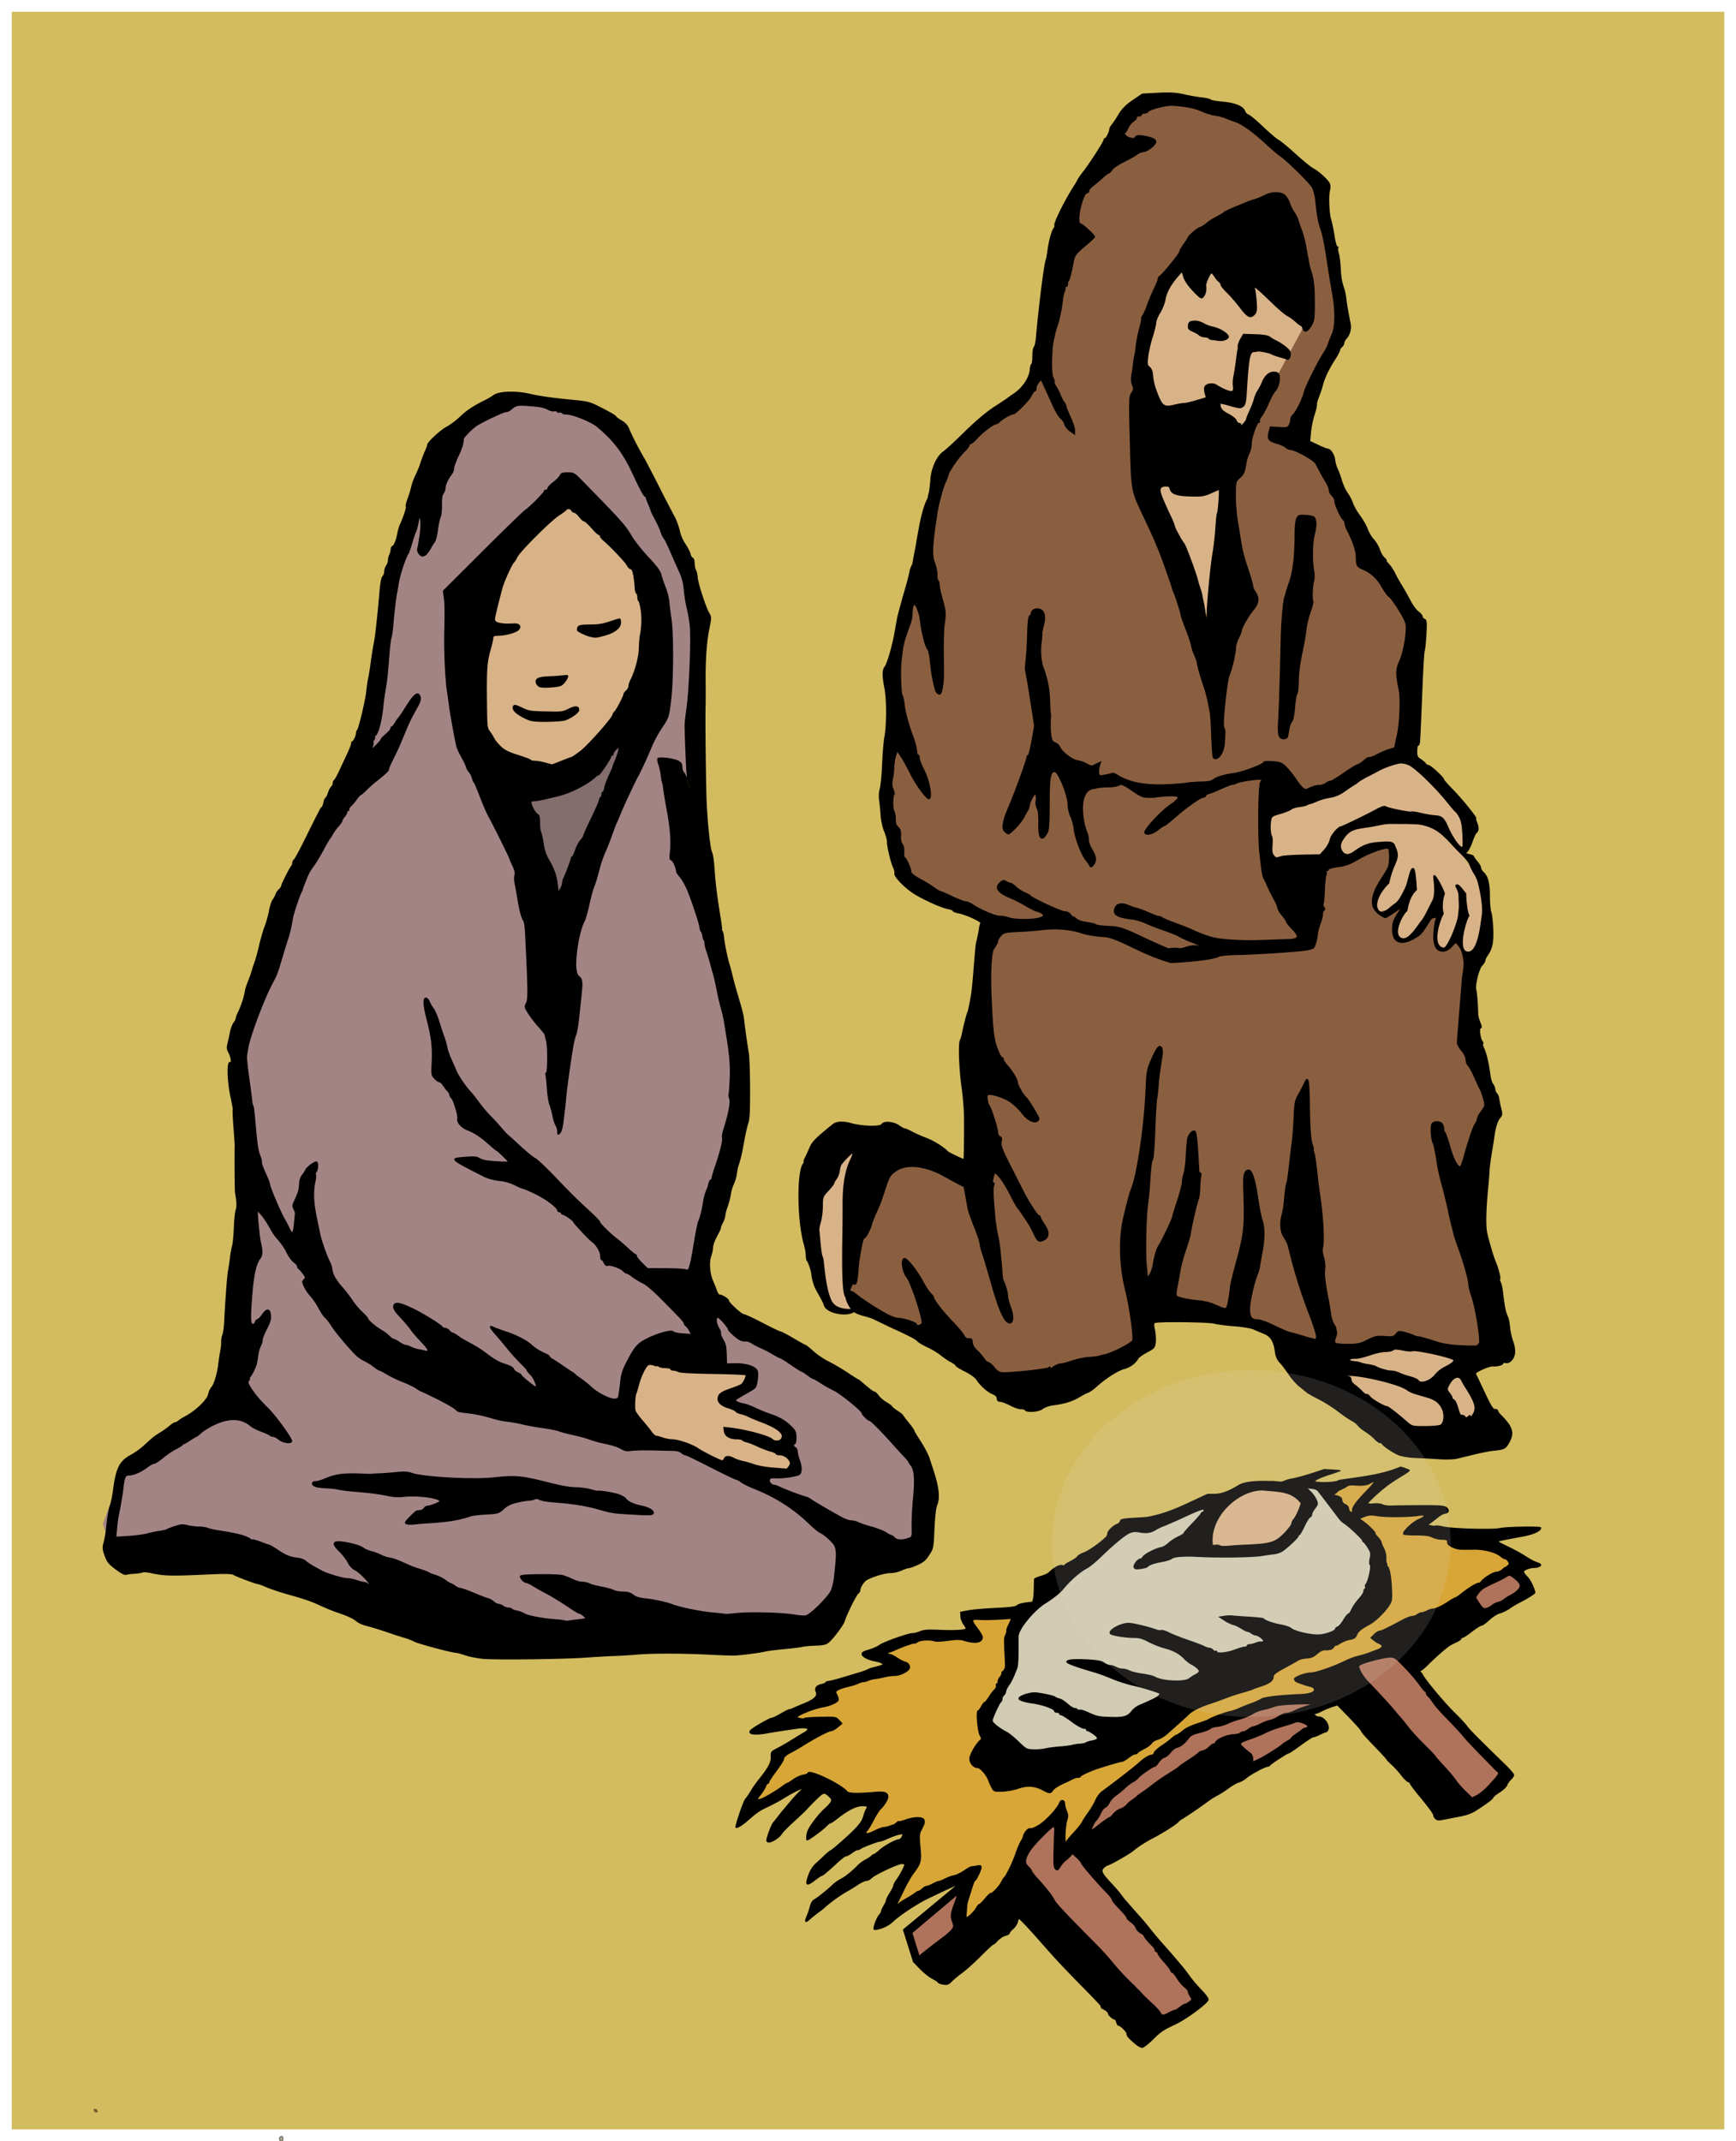 <?xml version="1.0"?>
<svg xmlns="http://www.w3.org/2000/svg" width="592.558" height="730.786" viewBox="0 0 592.558 730.786">
  <defs>
    <filter id="a" x="-.117" width="1.234" y="-.109" height="1.218" color-interpolation-filters="sRGB">
      <feGaussianBlur stdDeviation="6.12"/>
    </filter>
  </defs>
  <g transform="translate(-102.517 -18.328)">
    <path fill="#d3bc5f" d="M106.517 22.328h584.558v722.786H106.517z"/>
    <path d="M405.956 408.354H384.86l-7.302 20.283 4.868 30.02 6.397 6.887 13.075-.397zM551.996 478.94l13.792 21.906 23.53 8.925 21.094-2.434-4.868-14.604-13.793-28.397h-34.887z" fill="#d9b388"/>
    <path d="M505.75 51.367l-17.038 3.246-21.095 35.698-8.924 39.756-3.246 19.472-22.717 17.849-10.547 9.736-8.114 45.435-7.302 25.15-2.434 36.51 4.868 26.775 4.057 8.925 28.397 12.98-7.302 47.87 2.434 41.378-33.265-15.416-10.547 34.888-.491 19.471 17.529 9.737 16.226 8.113 25.152 17.85 42.189-19.473V460.28l51.114 15.416 17.038 4.868 17.85-4.868 33.264 4.868-9.736-55.982 9.736-30.02-10.548-22.717 3.812-30.565-23.284-67.606 3.246-43.812-17.85-26.774-13.792-29.208-8.925-5.68 4.868-17.849 11.359-20.283-8.114-36.51v-12.17L530.09 61.103l-6.49-3.245z" fill="#8a5f40"/>
    <path d="M517.92 95.99l-17.038 19.473-6.49 6.49-4.869 30.831 4.057 34.076 24.34 55.982 3.245-54.36 5.68-20.283 22.717-42.189zM534.958 289.088l-.812 16.227 4.057 11.358 21.906-5.68 16.872-4.2.323 8.27-5.445 11.516 1.145 2.944 8.22-1.673-1.92 4.33-.31 6.212 4.523.598 9.304-9.503.344 11.77 3.077.933 2.811-3.61 4.66 6.188 3.453.302 3.246-7.302-2.434-20.283-5.68-5.68 1.623-12.17-10.547-16.226-13.793-8.114-19.472 9.736-10.547 7.302z" fill="#d9b388"/>
    <path d="M269.059 157.19l-20.066 19.062-16.052 43.14-8.026 61.199-25.081 44.143-18.059 55.18 4.013 64.208-7.023 53.173-34.11 22.072-7.024 19.062 4.014 12.039 36.117-2.006 83.27 31.1 113.37-3.01 7.022-2.006 16.052-26.085 19.062 1.004 1.003-24.079-1.003-12.039-40.13-34.11-36.118-21.069 8.026-31.101 7.023-31.101-19.062-96.313 3.01-33.108v-46.15l-14.046-34.11-13.042-23.076-15.049-6.02-19.062-4.012z" fill="#a38484"/>
    <path d="M332.125 485.43l-6.491-5.679-8.925 9.736 3.246 20.284 15.415 2.434 17.85 8.113 5.679-.812 14.604 1.623v-5.68l-4.057-3.244 1.623-4.057-.812-1.623-5.68-4.868-12.98-5.68c8.113-4.867 8.113-8.924 8.113-8.924s-2.434-1.622-27.585-1.622zM295.615 186.049l-34.888 33.264.812 45.435 8.924 18.66 18.66.812h10.548l25.963-33.265-.811-30.02-5.68-12.17-16.226-18.66z" fill="#d9b388"/>
    <path d="M198.026 748.754c-.305-.494.09-1.256.653-1.256.217 0 .394.377.394.837 0 .884-.61 1.128-1.047.42z" opacity=".473" fill="#786721" stroke="#000" stroke-width=".419"/>
    <path d="M559.824 558.79l-122.257 68.067-5.558 34.522-19.208 17.451 1.741 8.44 33.599-20.101 43.615 43.616 19.826-9.252-37.668-46.26 79.301-46.92-5.286-13.217 11.234 1.322 34.364 40.312 13.878-3.305 9.252-9.912-31.721-34.364 14.539-14.539 23.79-13.217-8.59-11.895z" fill="#af725b"/>
    <path d="M487.791 540.286l-36.346 28.416h-20.486l3.965 8.591-13.217-1.321-20.487 5.287 7.93 5.286-25.773 6.609 1.983 3.965-17.182 9.252 14.539-.661 1.982 1.322-17.843 8.59-8.59 19.165 12.555-5.287 6.609-3.965 12.556 6.609 11.234-.661-5.286 14.539 17.182-4.626v9.912l-7.93 20.487 27.755-14.54-4.626 20.487 18.504-8.59 3.965-19.165 12.556-13.217.66 13.877 7.931-5.286 7.27-13.217 20.486-15.86 12.556-8.592 27.094-10.573 15.2-.661-3.965-3.965 15.86-7.27 19.165-5.947-7.93-3.304 23.13-9.252 10.573-9.252 10.573-5.948-14.538-8.59-21.808-2.644 6.608-5.287-23.79-1.322 3.304-5.947 3.304-4.626-58.815 7.27z" fill="#d7a637"/>
    <path d="M520.173 530.373l-27.095 7.93-12.556 5.287-25.112 24.452-6.609 5.286-3.965 19.826-6.608 20.486 13.878 7.93 44.276-13.217 40.973-25.773 27.095-7.93 8.59-13.217-.66-14.539L562.467 535l-9.913-8.59-13.217-1.983-15.86 3.304z" fill="#d1cbb3"/>
    <path d="M520.173 528.39l-7.27 9.913v9.252h19.165l7.93-.66 8.591-11.235v-7.27l-10.573-3.304-9.913.661z" fill="#d9b388"/>
    <path d="M525.65 525.179c-6.51 4.051-8.469 3.031-11.008 3.238-7.294 3.32-12.565 6.294-20.14 7.768-2.003.387-9.234.289-9.443 1.122-.139.551-.616 1.116-1.055 1.256-1.311.416-3.315 2.304-3.315 3.13 0 .424-.255 1.019-.569 1.323-2.287 2.21-6.096 4.847-7.92 5.475-.745.257-1.588.789-1.874 1.189-.286.4-1.356 1.137-2.394 1.64-1.04.503-1.892 1.061-1.892 1.24 0 .177-.479.227-1.055.116-.976-.186-2.662.769-4.47 2.528-.308.3-1.408.802-2.444 1.105-1.037.304-2.09.715-2.344.921-.254.207.128 7.883-.971 7.986-2.909.273-4.528.658-5.24 1.273-.42.361-2.795.643-7.133.837-3.575.16-7.715.514-9.208.787l-2.712.502.067 1.39c.037.772.457 1.944.938 2.594.48.651.87 1.364.87 1.574 0 .613-3.593.866-9.04.636-4.032-.17-5.387-.09-6.647.436-.872.364-2.02.67-2.562.67-1.547 0-9.891 2.943-11.284 3.984-.69.517-2.344 1.258-3.683 1.64-1.867.534-2.399.863-2.294 1.407.167.866 2 1.798 4.47 2.26 1.013.19 2.123.573 2.462.854.6.499.106.712-3.885 1.725-.23.058-.795.3-1.255.535-.461.236-1.864.73-3.131 1.105-1.268.375-3.922 1.17-5.893 1.758-1.972.588-3.894 1.072-4.27 1.072-.375 0-.789.172-.92.385-.131.212-.784.505-1.457.653-1.738.381-2.362 1.243-1.791 2.494.65 1.427-.666 2.682-4.32 4.152-1.612.65-3.25 1.35-3.65 1.557-.4.208-.936.385-1.188.385-.253 0-1.588.667-2.964 1.474-1.376.806-2.764 1.456-3.08 1.456-.588 0-5.098 2.523-6.797 3.8-1.987 1.495.744 2.03 5.541 1.072.802-.16 4.984-.809 9.794-1.507 3.727-.54 4.95.218 2.545 1.574-.695.393-2.534 1.513-4.085 2.478-1.55.965-3.804 2.265-5.023 2.896-2.157 1.12-2.211 1.185-2.126 2.847.096 1.86-.815 3.61-3.968 7.567-.957 1.201-2.064 2.73-2.46 3.399-.943 1.59-1.667 2.659-2.395 3.566-.654.814-3.497 9.194-3.214 9.476.297.297 2.045-.77 3.867-2.36 3.376-2.95 3.953-3.337 7.049-4.806 1.72-.817 3.876-1.975 4.804-2.561 2.75-1.736 6.295-3.568 6.848-3.55.282.01-.07.531-.77 1.155-.7.625-2.206 2.268-3.349 3.65-1.141 1.382-2.172 2.597-2.293 2.712-.121.116-.88 1.073-1.674 2.11-.795 1.037-1.549 1.977-1.675 2.093-.37.34-1.325 2.585-1.925 4.52-.474 1.532-.473 1.831.034 2.026.858.33 3.742-1.41 4.52-2.73.366-.618 2.229-2.531 4.136-4.252 1.907-1.72 3.95-3.676 4.537-4.336.586-.66 2.086-2.194 3.348-3.415 2.432-2.354 2.659-2.391 4.52-.636 1.158 1.09.858 1.864-1.657 4.135-1.952 1.762-4.902 5.576-5.675 7.35-.501 1.148-.713 3.197-.335 3.197.463 0 5.192-3.454 6.278-4.587.672-.7 1.39-1.272 1.607-1.272.217 0 .922-.436 1.574-.955 4.704-3.737 7.534-5.096 10.012-4.838 1.237.129 1.26.17.72 1.205a12.607 12.607 0 00-.871 2.277c-.57 2.27-2.257 4.203-8.32 9.527-1.51 1.324-2.86 2.41-3.014 2.41-.155 0-.982.664-1.825 1.474a139.95 139.95 0 01-3.114 2.896c-.999.89-1.898 2.247-2.411 3.65-1.39 3.803-1.028 4.13 1.992 1.825 1.056-.807 2.059-1.474 2.227-1.474.356 0 2.034-1.404 5.357-4.486 1.303-1.209 2.64-2.21 2.964-2.21.324-.001 1.203-.463 1.959-1.038.755-.576 1.627-1.055 1.942-1.055.314 0 .752-.156.97-.352.56-.501 5.941-2.578 6.68-2.578.337 0 1.68-.494 2.98-1.088 1.3-.595 3.012-1.178 3.801-1.306 1.422-.23 1.42-.224.921.87-.277.608-.778 1.105-1.122 1.105-1.088 0-4.838 2.045-6.546 3.566-.906.807-1.786 1.457-1.959 1.457-.171 0-.571.254-.887.57-.316.315-1.231.914-2.026 1.322-.795.407-1.916 1.24-2.511 1.842-2.265 2.291-4.201 3.849-5.81 4.687-.916.478-2.203 1.382-2.846 2.01-1.675 1.635-5.19 4.45-6.278 5.022-.576.303-1.094 1.158-1.373 2.26-.247.975-.749 2.482-1.122 3.349-.833 1.935-.625 2.236.72 1.02.565-.51 1.774-1.493 2.696-2.176.921-.682 1.903-1.435 2.16-1.674 2.056-1.908 5.707-4.55 8.12-5.876.838-.461 2.443-1.445 3.566-2.194 1.121-.748 2.434-1.356 2.93-1.356.495 0 1.233-.37 1.64-.82 1.03-1.138 9.046-4.939 10.414-4.939.618 0 1.121.158 1.121.368 0 .61-1.67 3.8-2.762 5.257-.55.734-1.005 1.593-1.005 1.909 0 .316-.564 1.455-1.255 2.545-.69 1.09-1.256 2.214-1.256 2.494 0 .28-.377 1.121-.837 1.876-.46.754-.837 1.594-.837 1.858s-.296.793-.653 1.189c-1.02 1.126-2.388 5.01-1.758 4.989 1.95-.07 4.609-1.22 6.077-2.646 2.2-2.135 8.39-6.247 12.038-7.986 11.17-5.326 11.425-5.428 10.882-4.118a8.608 8.608 0 00-.435 1.574c-.255 1.55-.52 2.51-1.222 4.403-1.252 3.37-1.358 4.3-.703 6.11.574 1.586.551 1.793-.168 2.746-.429.569-1.63 1.681-2.678 2.461-3.378 2.514-7.2 5.447-8.584 6.726l-2.516-8.118 16.013-13.496.779-3.753-19.58 16.246 3.424 10.9 2.327 2.395c1.278 1.312 3.133 2.78 4.135 3.281 1.002.5 1.885 1.09 1.959 1.306.075.215.849.5 1.708.636 1.337.212 1.727.087 2.729-.937.643-.658 2.289-2.034 3.666-3.047 1.378-1.014 4.25-3.6 6.379-5.743 2.129-2.144 4.022-3.9 4.202-3.9.181 0 .624-.318.988-.72 1.172-1.3 2.29-2.075 3.432-2.361.614-.154 1.122-.48 1.122-.72 0-.241.548-.906 1.222-1.474.675-.567 1.356-1.592 1.507-2.277.15-.685.402-1.239.569-1.239.333 0 3.055 2.846 6.965 7.3 5.264 5.997 7.664 8.594 13.578 14.633 7.663 7.825 7.567 7.719 7.567 8.237 0 .237.333.567.737.72.88.333 1.774 1.166 1.774 1.657 0 .457 1.561 1.808 2.093 1.808.223 0 .525.462.67 1.038.144.576.414 1.055.603 1.055.704 0 2.93 2.198 2.93 2.896 0 .755.47 1.31 2.896 3.399.79.681 1.81 1.239 2.26 1.239.45 0 2.075-1.271 3.633-2.83 2.52-2.521 3.697-3.31 7.534-5.072 3.773-1.733 11.318-7.322 11.318-8.388 0-.423-1-1.79-2.227-3.03-1.227-1.24-3.08-3.397-4.102-4.789-1.023-1.391-2.09-2.794-2.377-3.13-.287-.337-1.231-1.45-2.093-2.478a210.42 210.42 0 00-3.65-4.22c-2.527-2.827-3.67-4.176-5.86-6.914-.916-1.146-1.857-2.292-2.092-2.545-.575-.617-5.288-5.967-6.078-6.897a35.708 35.708 0 01-1.473-1.909c-.46-.644-1.88-2.283-3.148-3.633-3.135-3.34-3.626-4.313-2.695-5.34.394-.436 1.119-.92 1.607-1.072 1.316-.41 7.431-3.93 8.64-4.973 1.32-1.141 4.215-3.027 6.277-4.085 3.458-1.773 8.372-4.869 9.008-5.675.234-.298.844-.777 1.339-1.055 1.37-.77 6.817-4.48 8.706-5.927.921-.706 2.42-1.65 3.332-2.11.911-.458 2.614-1.548 3.766-2.41 1.153-.862 2.752-1.783 3.567-2.042.815-.26 1.952-.905 2.528-1.44 1.185-1.102 6.475-3.951 7.333-3.951.31 0 .626-.156.703-.335.186-.433 6.085-4.27 6.563-4.27.205 0 2.036-1.231 4.068-2.728 2.031-1.498 3.94-2.73 4.252-2.73.314 0 1.375-.392 2.344-.887.97-.495 1.86-.855 1.976-.803.115.051.38-.175.586-.503.91-1.443-1.084-4.503-2.93-4.503-.505 0-1.152-.274-1.44-.62-.421-.508-.394-.636.085-.636.325 0 1.33-.392 2.243-.87.913-.479 2.513-1.141 3.55-1.474l1.874-.603 4.085 4.22c2.247 2.32 4.085 4.377 4.085 4.57 0 .393 1.147 1.7 5.676 6.412 1.713 1.783 3.114 3.33 3.114 3.45 0 .117.75.887 1.658 1.707.907.82 2.364 2.412 3.23 3.55.868 1.136 1.914 2.178 2.328 2.31.414.131.753.424.753.652 0 .23 1.282 1.964 2.847 3.851 3.673 4.432 5.106 6.407 5.106 6.998 0 .263.29.76.636 1.105.519.52 1.014.548 2.83.185 1.209-.242 3.657-.717 5.457-1.055 2.112-.397 3.975-1.07 5.24-1.875 3.679-2.341 5.937-4.017 5.944-4.437.01-.23 1.03-1.086 2.277-1.892 1.248-.806 2.38-1.868 2.511-2.36.13-.493.698-1.331 1.273-1.876.574-.544 1.05-1.245 1.054-1.557 0-.311-1.274-1.806-2.829-3.315-9.45-9.17-12.419-12.174-13.176-13.293-.468-.69-2.405-2.76-4.286-4.604-3.326-3.258-9.54-10.679-10.732-12.79-.324-.577-.79-1.17-1.02-1.34-.253-.186-.179-.314.167-.318.314-.004 1.436-.898 2.51-1.993 1.91-1.943 4.833-4.574 6.815-6.127.543-.426 1.783-1.127 2.762-1.557.98-.43 1.792-.967 1.792-1.206 0-.238.23-.435.519-.435.288-.002 1.733-.943 3.214-2.093 1.482-1.15 2.977-2.092 3.315-2.092.338 0 1.504-.838 2.595-1.859 1.143-1.07 2.676-2.053 3.633-2.31.913-.246 2.4-.956 3.298-1.59.9-.636 2.291-1.49 3.098-1.893 3.063-1.533 5.665-3.17 5.575-3.515-.546-2.09-1.628-4.24-2.645-5.257-.684-.684-1.256-1.486-1.256-1.792 0-.612 2.11-1.473 3.6-1.473 1.195 0 2.276-.408 2.276-.854 0-.188-.665-.554-1.473-.82-.807-.267-2.544-1.215-3.867-2.093-1.324-.878-3.96-2.309-5.86-3.198-1.9-.889-3.466-1.734-3.466-1.875 0-.253 1.113-.498 8.589-1.875 3.576-.659 6.077-1.792 6.077-2.762 0-.452-11.664-.254-13.829.234-2.549.574-16.451.189-19.437-.536-1.133-.275-2.291-.411-2.578-.301-.288.11-1.051.054-1.691-.117l-1.172-.302 1.172-.82c.64-.448 1.76-1.315 2.494-1.925.734-.61 1.79-1.175 2.344-1.256 1.264-.184 1.515-.896.636-1.775-.5-.5-1.569-.69-4.102-.736-3.175-.06-11.148-.001-15.218.1-.958.024-2.146-.185-2.645-.452-.516-.276-1.808-.4-2.98-.285-1.135.113-2.06.058-2.06-.134 0-.52 4.054-4.284 6.915-6.412 3.467-2.58 7.952-4.732 7.207-5.019-.25-.095-2.345-.968-2.904-.974-6.542 2.79-13.739 3.407-20.9 4.51-1.175.91-7.415.98-8.667.356 1.597-1.583 6.16-2.567 8.853-3.675-.182-.127-5.095-.35-5.287-.383-12.468 4.29-10.374 2.54-14.276 4.264-1.036.125-3.444-.33-4.308-.167-1.798-.097-7.495-.227-10.288 1.165zm46.066-1.299c.318.042-.697 1.315-2.73 3.399-3.452 3.541-4.96 5.64-4.77 6.613.168.863-.54.916-1.19.084-.345-.443.023-1.544-1.339-2.093-1.361-.55-1.128-1.745-1.322-2.093-.195-.348-.925-.764-1.641-.92l-1.306-.285 1.189-.804c.81-1.061 1.996-1.108 3.566-2.193 1.068-.778 2.483-.352 4.604-.352 1.29 0 2.71-.26 3.164-.57.454-.309 1.217-.651 1.691-.77.033-.008.063-.019.083-.016zm-23.037 2.043c.01.016.358.091.602.217.404.208 2.366-.03 3.248 1.105 8.681 11.175 6.882 9.515 9.209 11.2 1.944 1.408 5.893 5.181 5.893 5.626 0 .198.156.425.351.502.196.077.882.945 1.507 1.942 1.02 1.63 1.092 2.016.737 3.684-.218 1.021-.231 1.954-.033 2.076.611.378-.458 5.647-1.373 6.763-.228.278-.306.68-.167.904a.488.488 0 01-.168.67c-.234.145-.435.582-.435.971 0 .39-.744 1.528-1.658 2.528-.914 1-1.997 2.565-2.394 3.466-.397.9-.911 1.636-1.155 1.64-.244.006-1.01.947-1.69 2.093-.682 1.147-1.563 2.196-1.976 2.328-.414.13-.754.41-.754.619 0 .775-3.473 2.04-5.843 2.126-2.8.101-8.254-1.19-9.375-2.21-.423-.384-2.03-.925-3.567-1.205-2.618-.478-5.453-1.49-5.926-2.11-.116-.15-2.288-.389-4.822-.535-2.534-.147-5.109-.335-5.726-.419-.616-.084-1.833-.04-2.695.1l-1.574.252 1.657 1.088c.904.595 2.206 1.223 2.897 1.39.691.166 1.954.76 2.813 1.322.858.562 1.799 1.031 2.092 1.038.293.007.892.281 1.34.62.447.338 1.082.619 1.406.619.889 0 3.067 1.678 2.78 2.143-.139.224-.555.365-.938.318-.383-.047-1.227.136-1.875.402-.649.266-1.547.485-1.993.485-.445 0-.82.189-.82.419 0 .23-.354.419-.787.419-.433 0-2.024.463-3.55 1.038-2.676 1.007-6.127 1.324-6.127.552 0-.206-.164-.277-.368-.15-.204.126-.602-.06-.888-.402-.284-.344-.83-.62-1.205-.62-.375 0-1.223-.287-1.892-.636-.669-.349-3.217-1.311-5.659-2.143-2.441-.832-5.302-1.976-6.362-2.528-1.06-.552-2.204-.884-2.544-.754-.34.131-1.169.013-1.842-.25-1.87-.733-7.328-2.064-8.974-2.194-2.702-.213-7.592 2.456-6.412 3.5.572.505 5.188 1.238 7.768 1.238 2.024 0 3.01.275 5.274 1.457 1.531.799 3.847 1.71 5.14 2.042 3.076.79 5.314 1.973 6.864 3.617.692.732 1.783 1.605 2.428 1.942 1.629.85 2.812 1.923 2.812 2.544 0 .289-.624.827-1.373 1.206-.748.38-1.67.966-2.059 1.306-1.516 1.328-9.467.972-11.853-.536-.46-.291-2.307-.742-4.102-.988-1.795-.246-3.817-.725-4.487-1.071-.67-.347-1.748-.645-2.394-.653-.645-.01-1.65-.274-2.227-.603-.576-.33-1.464-.611-1.992-.62-.527-.008-1.486-.385-2.11-.837-.887-.641-2.108-.868-5.625-1.071-4.44-.257-7.015-.034-7.015.62 0 .452 3.5 1.734 9.242 3.381 1.513.434 4.335 1.472 6.278 2.294 1.942.822 5.14 1.844 7.099 2.277 2.997.662 8.591 2.38 9.158 2.813.09.069-.069.424-.369.786-.507.612-2.256 1.494-6.546 3.315-.952.405-2.153 1.304-2.662 1.993-1.33 1.8-2.828 2.272-6.797 2.16-4.572-.13-5.134-.241-8.036-1.574-1.358-.624-2.709-1.038-3.014-.921-.305.117-.667.036-.803-.184-.137-.22-.582-.402-.988-.402-.405 0-1.472-.661-2.378-1.473-.906-.813-2.12-1.6-2.695-1.742-.576-.14-1.269-.42-1.524-.62-.53-.414-3.675-1.121-6.445-1.456-1.943-.234-5.86 1.03-5.86 1.892 0 .478 2.073 1.16 4.403 1.457 3.465.44 7.752 1.972 7.752 2.762 0 .242.376.436.837.436.46 0 .837.188.837.418 0 .23.243.419.552.419.31 0 1.961 1.043 3.667 2.31 1.706 1.267 3.533 2.294 4.052 2.294.519 0 .937.188.937.418 0 .23.187.419.419.419.232 0 1.175.54 2.092 1.205 1.876 1.359 1.677 1.927-.87 2.411-.785.15-1.63.429-1.875.62-.246.19-1.1.382-1.892.418-.791.036-2.005.218-2.696.402-.69.184-2.658.439-4.386.57-1.728.13-3.94.421-4.905.652-.965.23-2.806.374-4.102.318-2.274-.097-2.46-.191-5.04-2.695-1.471-1.428-3.29-2.91-4.051-3.298-2.514-1.287-4.94-3.238-4.94-3.968 0-.856 2.418-6.159 2.964-6.496.208-.13.385-.586.385-1.005 0-.419.274-.985.62-1.272.345-.287.636-.858.636-1.256s.557-1.486 1.239-2.427c.682-.942 1.83-3.428 2.561-5.525.781-2.237.157-11.397.603-11.636.709-2.49 4.751-7.492 8.505-10.196 2.789-1.69 5.51-3.798 6.53-5.056 2.436-3.007 5.933-6.089 8.27-7.283.871-.445 3.01-2.207 4.755-3.9 4.446-4.318 8.32-7.49 9.944-8.171 1.037-.435 1.92-.491 3.516-.2 2.246.407 3.76.158 5.408-.905.547-.353 1.843-.968 2.88-1.356 1.036-.388 4.064-1.716 6.713-2.947 5.661-2.628 7.25-3.115 6.864-2.11-.143.372-.43.67-.636.67a.372.372 0 00-.368.369c0 .196-1.317 1.717-2.93 3.382-1.613 1.664-2.93 3.178-2.93 3.365 0 .187-.898.748-1.992 1.256-1.094.507-2.57 1.481-3.282 2.16-.71.677-1.825 1.338-2.477 1.456-1.848.335-5.643 2.247-6.195 3.13-.274.439-.705.804-.954.804-.84 0-2.406 2.017-2.126 2.746.22.576.618.648 2.26.402 1.091-.164 2.078-.42 2.193-.57.532-.693 2.26-1.32 4.872-1.774 1.566-.273 3.08-.736 3.365-1.021.74-.741 4.27-1.016 9.359-.737 6.8.373 18.312.204 21.564-.318 1.612-.26 3.494-.537 4.185-.603.69-.066 1.775-.394 2.411-.737 1.47-.792 5.76-4.77 5.76-5.34 0-.237.161-.419.35-.419.19 0 .96-1.302 1.708-2.896.748-1.594 1.63-3.004 1.96-3.13.329-.127.585-.537.585-.905s.484-1.306 1.072-2.076c1.015-1.33 1.05-1.473.469-2.863-.337-.805-1.197-2.015-1.909-2.695-1.056-1.01-1.47-1.606-1.172-1.624zm-15.821.92c.254-.01.502-.007.753 0 5.255.536 9.81.235 13.092 4.52-.267 1.407-1.848 4.862-2.545 5.56-.347.347-.636.965-.636 1.372 0 .407-1.086 1.883-2.41 3.265-3.12 3.253-4.81 3.798-12.658 4.135-2.427.104-5.446.296-6.713.419-1.267.122-2.544.055-2.846-.151-.304-.206-1.013-.292-1.574-.184-.561.107-1.003.03-1.021-.168-1.145-9.68 8.654-18.46 16.558-18.768zm37.401 8.556c.68-.038 1.465.06 2.68.25 2.88.453 10.587.374 13.828-.133 2.553-.4 2.57.384.033 1.456-2.141.906-5.718 4.362-5.123 4.956.145.145 2.093.268 4.32.268 3.033 0 4.406.187 5.474.737.784.403 2.246.72 3.248.72 1 0 1.83.188 1.858.418.03.23.089.653.118.92.084.787 2.625 1.992 4.336 2.06.868.035 2.891.035 4.503 0 3.44-.074 7.434.949 9.142 2.344.65.532 1.418.971 1.69.971.273 0 .729.384 1.022.854.44.705.421.951-.084 1.456-.337.337-.73.62-.871.62-.141 0-.66.376-1.155.837-.495.46-1.39.837-1.992.837-1.061 0-4.477 2.14-5.157 3.231-.184.296-.599.536-.938.536-.709 0-3.397 1.657-5.893 3.65-.945.755-1.886 1.373-2.093 1.373-.206 0-1.223.588-2.26 1.289-2.15 1.453-4.393 2.49-5.39 2.494-.376.002-1.216.276-1.876.62-.66.344-1.515.629-1.892.636-.376.007-1.043.298-1.49.636-.447.338-1.215.62-1.707.62-.493 0-1.83.487-2.964 1.088-5.995 3.177-7.554 3.934-8.17 3.934-.372 0-1.186.5-1.808 1.122l-1.139 1.139.972.77c.532.425 1.39.957 1.908 1.172 1.35.557 1.163 1.467-.418 2.059-.75.28-2.024.774-2.83 1.088-.807.314-2.312.79-3.348 1.055-2.39.611-3.003.844-6.078 2.277-3.93 1.83-9.051 3.547-10.664 3.583-1.987.043-5.66 1.382-5.66 2.059 0 .3.275.687.62.854.992.48 3.45 1.306 4.822 1.624.69.16 1.3.592 1.373.97.207 1.077-1.514 1.736-4.94 1.876-6.866.281-12.214.905-13.209 1.557-.555.364-2.1 1.06-3.432 1.54a71.45 71.45 0 00-4.219 1.691c-.996.45-2.416.915-3.147 1.038-1.381.232-6.447 2.149-7.216 2.729-.242.182-1.969.833-3.85 1.44-1.988.64-4.007 1.605-4.806 2.31-.756.668-1.715 1.338-2.126 1.474-.41.135-1.24.697-1.842 1.255-.601.558-2.118 1.69-3.381 2.528-1.264.84-2.4 1.882-2.512 2.31-.112.43-.444.788-.736.788-.899 0-2.844 1.163-4.387 2.628-1.275 1.21-8.69 6.97-12.674 9.844-.733.53-1.705 1.849-2.176 2.947-.47 1.097-1.544 2.929-2.377 4.068-.835 1.14-1.807 2.639-2.16 3.332-.353.694-1.69 2.386-2.98 3.75-1.29 1.364-2.344 2.624-2.344 2.813 0 .189-.194.352-.419.352-.53 0-.226-5.815.402-7.719.377-1.142.336-1.735-.184-2.98-.357-.854-.636-1.997-.636-2.544 0-1.176-1.152-1.373-1.574-.268-.844 2.207-5.109 6.687-7.651 8.036-1.533.812-1.703.87-2.712.87-.643 0-1.893 1.608-2.043 2.629-.048.323-.414 1.078-.804 1.674-.39.596-1.208 2.553-1.824 4.353-1.02 2.979-3.267 7.569-3.952 8.087-.152.115-.583.834-.97 1.59-.757 1.476-3.08 3.897-3.6 3.75-.173-.049-1.047.78-1.942 1.859-.895 1.078-1.771 1.933-1.942 1.891-.171-.04-.634.513-1.038 1.24-.406.726-1.337 1.814-2.06 2.41-1.31 1.083-1.305 1.085-1.54.184.262-1.957.095-3.412.603-5.056.452-1.44 1.13-3.612 1.507-4.821.377-1.21.802-2.21.954-2.21.41 0 2.093-3.53 2.093-4.387 0-.605-.235-.683-1.306-.469-.72.144-1.55.252-1.842.252-.29 0-1.441.636-2.561 1.406-1.12.77-2.689 1.522-3.5 1.674-.81.152-2.187.645-3.046 1.105-.86.46-1.801.837-2.093.837-.292 0-1.233.393-2.093.854-.86.46-1.806.837-2.11.837-.302 0-.96.376-1.456.837-.494.461-1.063.837-1.272.837-.209 0-.836.352-1.39.787-.553.436-1.95 1.299-3.097 1.926-1.147.626-2.323 1.444-2.612 1.808-.607.767-.69.403-.15-.653.204-.4 1.172-2.374 2.142-4.387.97-2.012 2.366-4.475 3.098-5.458 2.732-3.67 2.886-4.227 2.444-9.057-.334-3.648-.29-4.569.251-5.659.355-.715.802-1.642 1.005-2.06.202-.417.259-1.127.117-1.573-.346-1.091-3.2-1.088-6.295 0-1.26.443-2.294.686-2.294.553 0-.134-.333.053-.736.418-.404.365-.823.67-.938.67-.115 0-.74.205-1.39.452-.648.246-1.54.452-1.992.452-.452 0-1.951.55-3.315 1.239-2.51 1.267-3.67 1.105-2.394-.335.345-.389 1.32-2.02 2.16-3.633.84-1.613 1.85-3.213 2.243-3.566 1.232-1.107 2.595-3.28 2.595-4.119 0-1.504-1.017-1.85-4.503-1.557-5.968.503-8.886.422-9.443-.268-2.084-2.581-13.276-7.846-13.276-6.244 0 .2-.725.478-1.608.62-.881.14-2.389.828-3.348 1.523-.959.694-1.873 1.255-2.026 1.255-.153 0-.86.44-1.574.971-2.625 1.954-6.761 4.346-7.868 4.554-1.267.238-1.242.106.519-2.176.621-.807 1.261-1.893 1.423-2.411.161-.519.472-.938.686-.938.215 0 .385-.2.385-.452 0-.251 1.13-1.977 2.512-3.834 1.382-1.856 2.528-3.658 2.528-4.001 0-.72.92-1.554 2.712-2.428.69-.336 2.487-1.368 3.984-2.31 3.93-2.472 8.75-4.99 9.577-4.99.392 0 1.362-.536 2.16-1.205l1.456-1.222-1.021-1.088c-1.009-1.08-1.073-1.096-6.379-.988-2.951.06-5.374.258-5.374.435 0 .295-2.062-.025-2.478-.385-.647-.56 5.557-3.122 8.974-3.7 2.212-.374 4.727-1.483 5.006-2.21.123-.32-.063-1.104-.402-1.757-.575-1.112-.553-1.239.318-1.792.513-.325 2.067-.851 3.449-1.172 1.382-.32 2.99-.825 3.566-1.122.576-.296 1.39-.535 1.808-.535.418-.002 1.085-.185 1.49-.402.405-.217 1.473-.495 2.378-.62.904-.124 2.41-.406 3.331-.636.922-.23 2.39-.43 3.265-.435 1.596-.01 3.733-.87 4.805-1.942.817-.818.24-2.203-1.055-2.528-.6-.151-1.89-.818-2.863-1.473-.972-.656-2.075-1.19-2.444-1.19-.37 0-.67-.187-.67-.418 0-.23.186-.418.419-.418.233 0 1.233-.365 2.21-.82 2.252-1.052 6.58-2.555 6.58-2.278 0 .116.425-.076.937-.435.968-.677 4.5-.846 5.927-.284.427.168 2.469.065 4.537-.218 3.134-.429 4.078-.411 5.709.084 3.598 1.092 5.926.645 5.926-1.122 0-.392-.752-1.704-1.674-2.93-2.318-3.086-2.225-3.365.955-3.148 2.036.14 6.607-.057 10.798-.385-.182.55-.494 1.284-.854 1.993-.565 1.116-.931 2.132-.803 2.26.129.128-.152 1.049-.62 2.042-.467.994.405 9.833.1 10.581-.303.75-.696 1.357-.87 1.357-.174 0-.318.307-.318.67 0 .361-.29.943-.636 1.288-.346.346-.62.98-.62 1.423 0 .445-.195.82-.418.82-.224 0-.291.265-.168.587.124.322-.14.93-.586 1.356-.445.427-1.315 1.566-1.925 2.545-.61.979-1.266 1.791-1.456 1.791-.192 0-.705.65-1.139 1.457-.434.806-.948 1.473-1.155 1.473-.633 0-.067 6.798.686 8.237.62 1.184.628 1.363.05 1.842-1.387 1.151-3.532 4.908-3.532 6.194 0 1.543 1.265 2.99 2.628 3.014 1 .017 3.275 2.704 3.868 4.57.177.558.645 1.59 1.038 2.294.69 1.236.81 1.277 3.432 1.206 1.492-.041 3.925-.487 5.408-.988 3.19-1.079 5.69-.92 8.42.502 2.438 1.268 2.706 1.278 3.467.117.36-.55 1.93-1.575 3.482-2.277 1.551-.701 3.149-1.468 3.55-1.69.399-.223 1.11-.403 1.573-.403.464 0 .832-.145.837-.318.01-.275 1.784-1.175 4.403-2.226 1.796-.721 9.084-2.897 9.694-2.897.355 0 1.37-.564 2.243-1.255.873-.691 1.87-1.256 2.227-1.256.356 0 .775-.2.92-.435.146-.235 1.184-.886 2.311-1.457 1.128-.571 2.252-1.422 2.495-1.875.242-.453 1.168-1.015 2.059-1.256.892-.24 2.387-1.147 3.332-2.009.944-.862 2.774-2.498 4.068-3.65 1.294-1.151 2.754-2.493 3.248-2.98 1.23-1.21 3.667-2.412 7.4-3.65a126.437 126.437 0 005.441-1.958c1.267-.5 3.628-1.275 5.24-1.725 1.613-.45 3.307-.989 3.767-1.205.461-.216 1.866-.711 3.114-1.105 2.41-.76 3.801-1.831 3.801-2.913 0-.957.663-1.484 4.386-3.5 1.837-.993 3.718-2.055 4.186-2.36.467-.305 1.757-.616 2.863-.686 1.566-.1 2.34-.425 3.55-1.49.942-.831 1.974-1.353 2.61-1.323.577.027 1.184.02 1.357-.033.172-.054.522-.122.77-.151.249-.029.71-.424 1.038-.87.327-.448.603-.682.603-.52 0 .162.702-.153 1.573-.703.872-.55 2.365-1.128 3.315-1.289 1.377-.233 1.83-.546 2.227-1.507.508-1.226 1.503-2.048 4.27-3.55 2.004-1.087 4.913-3.824 6.512-6.127 1.167-1.68 1.26-2.08 1.172-4.972-.139-4.585-.664-7.913-1.356-8.606-.334-.334-.48-.602-.335-.602.146 0 .124-.238-.05-.52-.174-.28-.272-1.179-.218-1.992.058-.845-.28-2.18-.77-3.13-.47-.913-.854-1.851-.854-2.093s-.505-1.008-1.138-1.691c-.634-.683-1.07-1.294-.954-1.356.323-.175-2.123-2.641-3.885-3.918l-1.573-1.138 1.858-.72c.79-.301 1.363-.465 2.043-.502zm47.48 20.525c.366.018.772.313 1.591.938 2.245 1.712 2.597 2.576 1.608 3.9-.445.596-1.57 1.469-2.512 1.943-.941.474-2.055 1.176-2.477 1.557-.424.381-1.335.824-2.026.988-.691.163-1.632.641-2.093 1.054-.46.414-1.35.87-1.959 1.022-.97.24-1.273.046-2.41-1.607-.716-1.04-1.29-2.014-1.29-2.16 0-.147.46-.874 1.021-1.607 1.02-1.332 1.76-1.794 6.094-3.784 1.268-.582 2.796-1.38 3.4-1.775.399-.261.655-.412.903-.452.052-.009.098-.02.15-.017zm-40.716 27.943c1.513-.001 1.91.289 5.023 3.516 1.86 1.928 4.135 4.563 5.04 5.86.903 1.296 1.785 2.36 1.975 2.36.19 0 .351.252.351.57 0 .317.31.842.687 1.155.376.312 1.137 1.282 1.69 2.16.554.876 2.81 3.417 5.007 5.641 2.195 2.225 4.577 4.81 5.307 5.743.73.933 3.218 3.602 5.525 5.943 2.306 2.342 4.427 4.514 4.704 4.822.277.308.782.808 1.139 1.105 1.07.891 1.05.925-3.03 5.358-1.084 1.176-2.759 2.542-3.717 3.03l-1.742.887-2.26-2.193c-1.243-1.204-2.767-2.93-3.382-3.85-.615-.922-2.434-3.095-4.051-4.822-1.617-1.728-2.947-3.24-2.947-3.366 0-.124-1.614-1.835-3.6-3.783-1.985-1.949-4.491-4.662-5.558-6.044-1.066-1.382-2.216-2.826-2.561-3.198-.346-.372-1.39-1.581-2.31-2.695-1.62-1.96-5.362-6.03-8.941-9.728-.952-.984-2.085-2.582-2.528-3.549-.778-1.697-.786-1.778-.05-2.294 1.11-.778 8.31-2.628 10.23-2.628zm-28.26 15.955c1.043.003 1.69.04 1.69.1 0 .123-.983.517-2.193.871s-2.938 1.022-3.85 1.49c-.913.469-2.157.854-2.746.854-.59 0-1.757.474-2.612 1.055-.854.58-2.176 1.173-2.93 1.322-.754.15-2.244.72-3.315 1.256-1.07.537-2.199.983-2.511.988-.312.005-1.048.37-1.624.82-.576.45-1.334.833-1.691.837-.357.005-.85.215-1.105.47-.254.254-1.385.507-2.511.568-2.193.12-5.46 1.546-5.843 2.545-.129.335-.473.603-.754.603-.28 0-.943.474-1.473 1.038-.53.564-1.5 1.144-2.16 1.289-.66.145-1.328.451-1.473.686-.145.235-1.544 1.262-3.114 2.277-1.57 1.016-3.103 2.075-3.415 2.361-.598.548-.74.647-4.688 3.148-1.361.862-3.431 2.323-4.604 3.248-1.173.924-2.708 2.035-3.399 2.477-.691.443-1.521 1.07-1.842 1.39-.32.32-1.073.903-1.674 1.29-.6.385-1.418 1.103-1.825 1.606-.406.503-1.368 1.134-2.143 1.39-.775.256-1.837 1.008-2.36 1.69-.523.683-1.134 1.257-1.356 1.257-.223 0-1.567.902-2.98 2.009-1.414 1.106-2.801 2.14-3.08 2.31-.72.435.613-2.672 1.506-3.516.383-.362 1.042-1.454 1.473-2.41.432-.958 1.133-1.842 1.557-1.976.424-.135 1.073-.885 1.44-1.658.367-.773 1.363-1.867 2.21-2.444s2.252-1.735 3.13-2.562c.879-.826 2.15-1.767 2.813-2.11.663-.342 1.44-.966 1.742-1.372.641-.864 4.984-3.863 5.591-3.867.229-.001.84-.657 1.373-1.44.534-.784 1.411-1.524 1.942-1.658.531-.133 1.457-.9 2.06-1.69.602-.791 1.63-1.55 2.277-1.692 1.226-.269 2.699-1.473 4-3.281.563-.78 1.535-1.248 3.684-1.775 1.607-.393 3.175-.981 3.5-1.306.323-.324 1.46-.68 2.51-.786 1.052-.107 2.606-.552 3.466-.988.86-.437 2.789-1.127 4.286-1.54 1.497-.414 3.444-1.22 4.32-1.792.875-.573 2.38-1.184 3.348-1.356.968-.172 2.613-.629 3.65-1.021 1.303-.494 3.652-.78 7.634-.921a112.47 112.47 0 014.069-.084zm-3.315 6.111c1.39.066 3.704 1.05 3.465 1.674-.117.305-.465.553-.77.553-.304 0-.8.247-1.105.535-.305.289-1.264.982-2.126 1.557-.863.576-1.574 1.19-1.574 1.357 0 .166-.553.591-1.222.937-.67.346-1.465.862-1.775 1.155-.622.589-3.011 2.173-5.592 3.717-.92.55-2.337 1.316-3.164 1.691l-1.507.686v-1.222c0-.727-.325-1.454-.803-1.791-.442-.311-1.472-1.153-2.277-1.859-1.793-1.57-1.576-1.837 2.394-3.18 1.613-.546 3.86-1.474 4.99-2.06 1.127-.586 3.735-1.562 5.809-2.16 2.073-.597 4.096-1.262 4.486-1.473.181-.098.45-.132.77-.117zm-83.276 35.744c.298 0 .5.992.369 1.792-.029.178-.116 2.963-.201 6.194-.128 4.858-.044 5.984.485 6.513.574.574.73.497 1.507-.753.477-.767 1.24-1.67 1.708-2.01.468-.34 1.245-1.041 1.724-1.556l.87-.938 1.541 1.457c.846.797 1.54 1.626 1.54 1.841 0 .458 5.495 6.858 8.438 9.828 1.118 1.127 2.026 2.284 2.026 2.578 0 .294.898 1.47 1.993 2.612 2.355 2.456 3.031 3.285 3.047 3.733.01.183.654.797 1.44 1.373.785.576 1.543 1.47 1.674 1.976.13.506.8 1.25 1.49 1.657.69.408 1.255.854 1.255.988 0 .389 1.361 2.084 2.612 3.248.634.59 1.155 1.316 1.155 1.624 0 .307.17.57.385.57s.516.353.653.786c.138.433 1.084 1.69 2.11 2.813 1.026 1.122 1.975 2.376 2.11 2.779.134.403.419.737.636.737.217 0 .959.898 1.64 1.992.682 1.094 1.813 2.436 2.512 2.98.698.544 1.272 1.246 1.272 1.574 0 .327.315 1.082.703 1.674.681 1.04.667 1.101-.318 1.858-.56.431-1.236.799-1.507.804-.27.005-1.057.479-1.741 1.055-.684.576-1.452 1.038-1.708 1.038-.255 0-1.166.376-2.025.837-1.996 1.07-2.482 1.057-3.098-.1-.275-.52-1.642-1.982-3.03-3.249-1.388-1.267-2.907-2.744-3.382-3.298-.475-.554-2.253-2.35-3.951-3.985-1.699-1.634-4.23-4.383-5.625-6.11-1.396-1.728-3.778-4.388-5.29-5.91-10.71-10.777-14.303-14.596-14.935-15.872-.73-1.474-2.663-3.947-5.927-7.55-.978-1.081-1.79-2.154-1.79-2.378 0-.224-.493-.864-1.09-1.423-1.376-1.29-1.196-2.772.687-5.642 1.314-2.003 7.376-8.137 8.036-8.137z" stroke="#000" stroke-width=".419"/>
    <path d="M134.779 738.702c-.143-.23-.07-.42.16-.42s.535.19.677.42c.143.23.07.419-.16.419s-.535-.189-.677-.42z" opacity=".473" fill="#786721" stroke="#000" stroke-width=".419"/>
    <path d="M276.77 152.212c-2.58.017-4.786.416-5.71 1.138-.524.41-1.707 1.116-2.628 1.574-4.3 2.136-6.29 3.44-8.706 5.71-1.436 1.348-3.49 2.898-4.57 3.448-2.06 1.049-6.63 5.257-6.63 6.11 0 .274-.35 1.257-.788 2.194-.437.937-1.121 2.751-1.523 4.018-.402 1.267-1.175 3.15-1.708 4.186-.532 1.036-1.156 2.73-1.39 3.767-.233 1.036-.795 2.908-1.255 4.152-.46 1.243-.755 2.42-.636 2.612.238.385-.67 3.282-1.875 5.96-.43.953-.92 2.58-1.089 3.616-.322 1.99-1.258 4.185-1.791 4.185-.174 0-.37.484-.419 1.072-.048.588-.27 1.425-.502 1.858-.232.434-.418 1.228-.418 1.775 0 .547-.282 1.361-.62 1.808-.338.447-.629 1.325-.636 1.942-.007.617-.278 1.4-.62 1.741-.424.425-.76 2.259-1.054 5.793-.38 4.557-1 10.597-1.474 14.382-.086.69-.372 2.384-.636 3.767a99.273 99.273 0 00-.837 5.44c-.196 1.613-.559 3.872-.804 5.023-.244 1.152-.554 3.239-.686 4.621-.284 2.971-2.598 12.805-3.147 13.377-.21.219-.386.703-.386 1.072 0 .87-.95 2.925-1.356 2.93-.172.002-.318.293-.318.652 0 .36-.642 2.011-1.423 3.667-.78 1.656-1.995 4.268-2.712 5.81-.717 1.541-1.495 2.921-1.725 3.063-.23.142-.418.603-.418 1.022 0 .418-.262.966-.57 1.222-.307.255-.799 1.218-1.104 2.143-.305.924-.705 1.69-.888 1.69-.183 0-.45.665-.602 1.474-.152.809-.468 1.573-.687 1.708-.218.135-.571.659-.787 1.155a16.387 16.387 0 01-.77 1.523c-.206.346-1.922 3.782-3.817 7.635-1.895 3.852-3.7 7.219-4.018 7.483-.319.265-.586.803-.586 1.19 0 .386-.173.869-.385 1.087-.56.579-3.378 6.19-3.382 6.73-.001.253-.365.794-.82 1.206-.455.412-.952 1.14-1.105 1.624-.154.484-.618 1.362-1.022 1.942-.404.58-.955 2.27-1.222 3.767-.266 1.498-.918 3.858-1.456 5.24-.538 1.383-1.391 4.308-1.892 6.496-.5 2.189-1.166 4.635-1.473 5.442a49.365 49.365 0 00-1.089 3.348 34.608 34.608 0 01-1.289 3.616c-.413.947-.854 2.35-.988 3.131-.389 2.268-1.42 5.373-2.544 7.634-.325.653-.603 1.429-.603 1.725 0 .296-.34.99-.77 1.54s-.978 2.031-1.222 3.298a78.58 78.58 0 01-.854 3.868c-.327 1.264-.256 1.834.385 3.03.815 1.52 1.085 3.804.402 3.382-1.085-.67-.889 6.48.318 11.887.484 2.17.794 4.072.703 4.219-.091.147.03 2.795.268 5.893.237 3.098.428 5.916.418 6.262-.092 3.223-.002 15.527.117 16.156.544 2.865.614 4.851.218 5.893-.25.657-.53 3.318-.62 5.91-.09 2.592-.363 5.442-.602 6.328-.239.886-.531 2.435-.653 3.45a83.164 83.164 0 01-.77 5.19c-.302 1.703-.968 10.77-1.29 17.528-.078 1.65-.343 3.532-.602 4.186-.259.654-.45 1.697-.419 2.31.032.613-.04 1.67-.167 2.36a130.25 130.25 0 00-.92 6.011c-.354 2.807-1.478 6.392-2.261 7.233-.442.474-.925 1.51-1.071 2.293-.378 2.01-4.338 5.828-8.104 7.819-.852.45-1.846 1.086-2.21 1.406-.363.32-.876.586-1.138.586-.262 0-1.102.523-1.858 1.172-.757.65-2.126 1.637-3.047 2.193-1.877 1.133-2.598 1.69-4.722 3.65-2.226 2.055-3.448 2.954-5.86 4.32-3.48 1.971-4.633 4.418-5.558 11.702-.248 1.959-.762 4.387-1.122 5.391-.36 1.004-.818 3.45-1.02 5.442-.41 4.013-.547 4.937-1.173 7.383-.356 1.391-.288 2.085.452 4.102.77 2.097 1.273 2.713 3.65 4.503 1.975 1.488 2.988 1.997 3.583 1.808.456-.144 1.696-.3 2.746-.351 1.049-.052 2.228-.23 2.628-.402.4-.172 1.632-.124 2.729.117 4.842 1.065 6.799 1.115 19.79.52 6.23-.287 7.947-.238 8.789.217 1.43.772 7.638 3.093 8.27 3.097.282.001 1.579.48 2.88 1.055s4.365 1.612 6.814 2.31c6.725 1.917 8.372 2.484 11.569 3.968 1.612.75 4.059 1.754 5.441 2.227 3.917 1.34 5.772 2.183 6.998 3.214.622.524 2.126 1.202 3.349 1.49 1.223.289 4.399 1.255 7.048 2.16 2.65.905 5.43 1.802 6.178 1.992.748.19 2.15.75 3.13 1.24 1.607.803 12.887 3.8 14.298 3.8.318 0 1.779.411 3.248.904 1.47.492 4.185 1.014 6.027 1.155 5.065.388 27.166.106 34.757-.435 3.686-.263 8.219-.516 10.062-.57 1.843-.052 5.23-.263 7.534-.468 5.052-.45 15.585-.432 24.711.033 3.686.188 7.45.326 8.371.302 2.261-.06 8.365-.846 10.682-1.373 1.034-.235 3.917-.602 6.412-.82 2.495-.22 5.242-.563 6.094-.754.852-.192 2.948-.391 4.671-.435 2.266-.058 3.428-.288 4.186-.837 1.479-1.074 5.307-6.153 5.642-7.484.447-1.784 3.856-8.685 4.587-9.292.367-.305.67-.773.67-1.055 0-1.092 1.379-3.207 2.46-3.767 2.351-1.215 6.154-2.318 7.987-2.327 1.045-.005 2.729-.381 3.733-.837 1.004-.456 2.112-.837 2.461-.837.35 0 1.728-.489 3.064-1.088 1.964-.881 2.703-1.521 3.868-3.315 1.44-2.219 1.434-2.219 1.74-8.857.201-4.333.53-7.146.938-8.103 1.029-2.406.624-6.097-1.306-11.937-.304-.922-.893-2.718-1.305-3.985-.413-1.267-1.752-3.83-2.98-5.709-1.23-1.878-2.244-3.57-2.244-3.767 0-.196-.838-1.398-1.875-2.662-1.037-1.263-1.887-2.394-1.892-2.511 0-.117-.86-.782-1.892-1.473-1.031-.691-1.875-1.373-1.875-1.524 0-.15-.795-.747-1.775-1.322-.979-.576-2.22-1.63-2.745-2.344-.525-.714-1.153-1.306-1.407-1.306-.4 0-1.323-.69-4.654-3.55-.403-.346-.803-.636-.904-.636-.1 0-1.721-1.02-3.6-2.277-1.878-1.257-4.762-2.95-6.412-3.767-1.65-.816-4.04-2.432-5.307-3.582-1.267-1.15-2.432-2.092-2.595-2.093-.163-.001-2.051-1.044-4.186-2.31-2.134-1.268-4.115-2.294-4.403-2.294-.287 0-3.052-1.334-6.144-2.947-3.092-1.612-5.928-2.93-6.312-2.93-.796 0-5.257-4.063-5.257-4.788 0-.55-2.146-1.909-3.013-1.909-.322 0-.826-.71-1.122-1.573a40.83 40.83 0 00-1.172-2.947c-1.173-2.6-1.536-6.497-.804-8.656.36-1.062.67-2.504.67-3.197 0-.693.653-2.464 1.457-3.951.803-1.488 1.355-2.713 1.238-2.713-.116 0 .171-.745.637-1.657.465-.912.854-2.033.854-2.495 0-.461.348-1.845.786-3.064.438-1.218.924-3.046 1.072-4.068.147-1.022.526-2.425.837-3.13.856-1.941 1.107-2.83 1.306-4.437.1-.807.35-1.936.552-2.512.652-1.853 1.218-4.299 1.926-8.37.38-2.19.984-4.824 1.34-5.86.51-1.494.631-3.936.618-11.737-.01-5.413-.2-10.973-.435-12.355-.523-3.079-1.337-8.761-1.49-10.464-.18-1.997-.623-3.88-2.11-8.806-.764-2.534-1.62-5.648-1.908-6.915a63.685 63.685 0 00-1.055-3.984c-.677-2.164-1.761-7.51-1.908-9.41-.062-.806-.29-1.704-.502-1.992-.214-.288-.296-.519-.185-.519.112 0-.057-1.565-.368-3.465-1.152-7.034-1.792-11.933-2.043-15.604-.332-4.876-.506-6.108-1.054-7.55-.7-1.843-1.715-12.68-1.875-20.091-.231-10.668-.368-25.705-.268-28.897.05-1.613.07-5.393.033-8.388-.093-7.628.342-14.06 1.272-18.667.793-3.932.79-3.945-.067-5.408-1.153-1.966-3.846-10.321-3.918-12.155-.03-.806-.283-1.874-.552-2.377-.27-.503-.486-1.582-.486-2.41 0-.9-.222-1.61-.569-1.742-.32-.123-.694-.742-.82-1.373-.127-.631-.893-2.137-1.708-3.348-.894-1.33-1.682-3.184-1.992-4.688-.284-1.371-1.112-3.584-1.842-4.906-.73-1.321-3.103-5.883-5.257-10.145-2.155-4.262-4.463-8.693-5.14-9.845-1.785-3.038-4.165-7.686-4.972-9.71-.515-1.29-1.216-2.045-2.612-2.863-1.044-.612-1.892-1.268-1.892-1.456 0-.19-2.027-1.382-4.503-2.646-4.307-2.197-4.719-2.314-9.326-2.762-8.058-.785-11.755-1.306-15.77-2.21-2.013-.453-4.24-.666-6.246-.653zm3.448 4.403a12.9 12.9 0 01.737 0c.712.013 1.598.082 2.712.167 3.093.237 4.74.557 5.726 1.139.762.45 1.759.72 2.21.603.45-.118.94-.006 1.088.234.148.24.522.339.837.218.315-.121.702-.029.854.217.152.246.904.452 1.674.452 2.062 0 8.347 2.567 10.33 4.22 5.814 4.846 8.93 8.982 12.322 16.306 2.263 4.887 3.692 7.534 4.052 7.534.18 0 .334.167.334.368 0 .202.358 1.185.804 2.194.446 1.008.839 2.03.87 2.26.033.23.68 1.57 1.44 2.98.762 1.41 1.622 3.291 1.91 4.185.287.895.76 1.915 1.054 2.26.475.561 1.122 1.901 2.93 6.078.299.691 1.259 2.847 2.143 4.805 1.235 2.737 1.67 4.339 1.892 6.914.158 1.843.6 4.58.97 6.078.372 1.497.84 4.132 1.039 5.86.48 4.162-.201 21.943-1.072 28.06-.377 2.649-.678 5.386-.67 6.077.06 4.812.542 16.085.72 16.859.12.518.034.937-.2.937a.435.435 0 01-.436-.435c0-.247-.274-.742-.62-1.088-.345-.346-.636-1.221-.636-1.959 0-1.092-.247-1.48-1.356-2.042-1.592-.809-6.426-1.394-6.78-.82-.133.214.04 1.164.368 2.092.328.928.671 2.502.77 3.5.1.996.298 2.081.435 2.427.139.345.346 1.491.47 2.528.123 1.036.7 4.51 1.288 7.735 1.06 5.813 1.348 10.313.905 14.147-.127 1.094-.07 1.992.117 1.992.732 0 1.877 2.355 2.076 4.27.017.164.559.917 1.205 1.673.646.757 1.71 2.59 2.36 4.069 1.425 3.234 4.42 12.28 4.42 13.343 0 .417.186.937.402 1.155.217.22.454.916.536 1.54.082.625.29 1.278.452 1.44.162.163.285.667.285 1.139s.273 1.632.603 2.561c.33.93.882 2.718 1.222 3.985.34 1.267.836 3.063 1.105 3.985.268.921.766 3.077 1.105 4.805.339 1.727.667 3.335.736 3.566.07.23.256.983.419 1.674.163.691.483 1.923.703 2.729.443 1.624.566 2.296 1.457 7.751 1.19 7.29 1.475 10.864 1.239 15.654-.131 2.66-.315 4.902-.402 4.99-.088.087.038.697.268 1.356.419 1.201-.401 5.434-2.043 10.564-.35 1.095-.536 2.361-.418 2.813.244.934-.74 4.822-2.562 10.128-.686 1.998-1.154 3.752-1.021 3.885s.035.234-.218.234c-.415 0-.795.743-.988 1.892-.038.23-.353 1.085-.703 1.892-.35.806-.785 2.397-.954 3.55-.386 2.627-1.102 5.602-1.624 6.696-.366.767-1.077 4.405-2.126 10.899-.224 1.382-.64 3.329-.921 4.32-.47 1.657-.587 1.766-1.557 1.473-.58-.176-3.748-.332-7.032-.352l-5.977-.033-1.875-1.859c-1.035-1.016-1.892-2.08-1.892-2.377 0-.298-.15-.553-.335-.553-.185 0-1.356-.945-2.611-2.11-1.256-1.164-2.944-2.607-3.75-3.214-2.215-1.664-5.86-5.261-5.86-5.776 0-.25-1.324-1.661-2.947-3.147-4.692-4.296-6.974-6.539-12.556-12.39-2.88-3.017-5.848-5.811-6.597-6.194-.749-.383-2.937-2.155-4.855-3.934-1.918-1.78-3.843-3.52-4.286-3.884-.443-.364-1.556-1.563-2.478-2.662a72.348 72.348 0 00-3.633-3.951c-1.076-1.071-2.844-3.174-3.934-4.672-1.09-1.497-2.362-3.088-2.813-3.549-1.407-1.436-4.046-5.266-4.738-6.864-.364-.84-1.202-2.738-1.875-4.236-.673-1.497-1.334-3.396-1.457-4.202-.122-.806-.574-2.398-1.004-3.55-.43-1.151-1.202-3.512-1.725-5.24-.522-1.727-1.388-3.71-1.908-4.403-.52-.692-1.133-1.778-1.373-2.41-.24-.633-.737-1.14-1.088-1.14-.963 0-.808 2.481.452 7.334 1.544 5.95 1.954 9.406 1.707 14.482-.207 4.279-.174 4.469.82 5.541.568.612 1.282 1.122 1.591 1.122.31 0 .895.511 1.306 1.139a17.72 17.72 0 001.524 1.958c.421.453.77 1.07.77 1.356 0 .286.261.78.586 1.105.822.823 2.376 6.052 2.126 7.15-.28 1.233 1.447 3.086 3.566 3.833 1.762.622 4.317 2.28 6.563 4.27 1.862 1.649 3.053 2.645 3.198 2.645.251 0 4.051 3.675 4.051 3.917 0 .273-5.583.001-7.902-.385-.782-.13-1.834-.513-2.327-.837-.67-.438-1.75-.514-4.236-.335-1.834.132-3.482.322-3.666.436-.856.527.513 1.382 9.459 5.893 1.711.863 3.56 1.355 6.161 1.624 1.301.135 3.354.768 4.705 1.456 1.315.67 2.605 1.206 2.863 1.206.257 0 2.189.853 4.302 1.892 3.612 1.775 7.4 4.669 7.4 5.642 0 .24.29.435.636.435.346 0 .62.188.62.419 0 .23.218.418.469.418.553 0 3.703 2.186 3.716 2.578.01.258 1.22 1.635 4.186 4.755.657.691 1.741 1.71 2.428 2.26 1.42 1.142 2.611 3.35 2.611 4.872 0 .568.158 1.038.352 1.038.193 0 .564.49.837 1.089.322.706.73.994 1.138.837.872-.335 4.414.912 5.324 1.875.412.435.96.803 1.206.803.245 0 1.136.537 1.975 1.19.84.651 2.424 1.615 3.533 2.142 1.362.648 3.76 2.727 7.383 6.412 6.243 6.352 6.73 6.876 6.73 7.367 0 .202.293.621.654.92.36.3.945 1.094 1.289 1.759l.62 1.205-3.014-.218c-1.735-.12-3.165-.422-3.349-.72-.442-.715-5.153.557-8.84 2.395-3.18 1.584-4.2 2.75-6.814 7.768-1.289 2.476-1.9 4.23-2.093 6.01-.15 1.383-.406 3.453-.569 4.604-.275 1.948-.372 2.109-1.54 2.21-1.685.147-5.812-1.934-8.17-4.118-1.037-.96-2.645-2.242-3.566-2.846-.922-.605-1.784-1.261-1.926-1.457-.141-.196-.634-.57-1.088-.837-.453-.267-1.915-1.238-3.248-2.16-1.333-.921-2.867-1.926-3.415-2.226-.548-.301-1.005-.71-1.005-.905 0-.195-.521-.57-1.155-.837-1.957-.822-3.651-1.868-4.922-3.047-1.638-1.518-5.222-3.369-8.79-4.52-1.612-.52-3.451-1.203-4.085-1.524-1.63-.823-1.432-.126.636 2.227.985 1.12 2.864 3.343 4.17 4.956 1.305 1.612 3.32 3.849 4.486 4.972 1.166 1.123 2.126 2.205 2.126 2.394 0 .19.55.879 1.223 1.524 1.17 1.121 2.432 4.303 1.707 4.303-.46 0-5.022-3.726-5.022-4.102 0-.162-.556-.542-1.223-.837-.666-.295-1.285-.857-1.39-1.256-.118-.454-1.111-1.023-2.644-1.507-2.479-.781-3.888-1.59-7.317-4.219-1.036-.795-3.187-2.124-4.788-2.963-1.6-.84-3.51-1.975-4.236-2.528-.724-.553-1.51-1.005-1.74-1.005-.231 0-.756-.376-1.173-.837-.417-.46-1.084-.837-1.49-.837-.406 0-.81-.167-.887-.368-.24-.628-6.544-4.557-9.911-6.178-3.987-1.919-5.746-2.37-6.38-1.607-.657.792-.203 1.854 1.608 3.817 2.38 2.58 3.582 4.02 4.353 5.173.385.576 1.847 2.24 3.248 3.7 2.604 2.717 2.9 3.708.938 3.198a31.178 31.178 0 00-2.26-.486c-.635-.105-1.678-.456-2.311-.787-.633-.33-1.425-.601-1.775-.602-.35-.001-1.345-.48-2.193-1.055-.847-.576-1.739-1.038-1.992-1.038-.254 0-.883-.457-1.39-1.005-.507-.547-1.693-1.445-2.645-1.992-1.966-1.129-4.772-3.506-4.772-4.051 0-.2-.86-1.18-1.925-2.177-1.064-.997-2.561-2.763-3.315-3.934-.754-1.171-2.356-3.262-3.566-4.638-2.27-2.58-3.244-4.396-3.482-6.446-.076-.65-.449-1.724-.82-2.394-.858-1.543-2.771-6.977-3.232-9.174-1.316-6.278-1.607-7.78-1.858-9.644-.409-3.031-.352-5.998.167-8.304.25-1.11.34-2.185.201-2.41-.14-.226-.06-.644.168-.922.687-.836.787-3.432.133-3.432-.758 0-3.287 1.924-3.566 2.713-.122.345-.632 1.124-1.121 1.724-.586.718-.92 1.798-.988 3.148-.101 1.99-.419 3.033-1.792 5.926-.557 1.176-.582 1.57-.117 2.528.303.622.537 1.224.52 1.34-.019.115-.152 1.516-.302 3.114-.385 4.1-.768 4.572-1.842 2.293a53.865 53.865 0 00-1.724-3.315c-1.428-2.464-5.04-11.004-5.04-11.903 0-.336-.672-2.048-1.49-3.817-.817-1.77-1.4-3.437-1.305-3.7.093-.264-.168-1.324-.57-2.361-.632-1.632-.95-3.725-1.456-9.426-.507-5.707-.663-7.064-.87-7.4-.132-.211-.313-.986-.386-1.724-.073-.739-.33-2.862-.586-4.705-1.116-8.019-1.338-10.114-1.155-11.1.107-.576.323-1.79.485-2.712.667-3.788 5.303-16.092 8.053-21.363.361-.691.93-1.78 1.256-2.41.326-.631.972-2.41 1.44-3.969l1.607-5.357c.414-1.382.953-3.076 1.189-3.767.558-1.637 1.346-5.068 1.574-6.814.185-1.422 2.29-7.776 3.03-9.158.229-.428.418-.873.418-.988.002-.211.207-.764 1.574-4.185.415-1.037 1.34-2.645 2.06-3.566.719-.922 2.222-3.368 3.331-5.442 1.11-2.073 2.134-3.869 2.277-3.984.143-.115.623-.868 1.072-1.674.448-.807 1.347-2.021 1.992-2.713.645-.69 1.172-1.471 1.172-1.724 0-.253.376-.892.837-1.423.46-.531.837-1.213.837-1.524 0-.31.208-.569.452-.569.244 0 .339-.156.218-.351-.121-.196.192-.75.703-1.223.51-.473 1.4-1.538 1.975-2.36.576-.822 1.208-1.5 1.39-1.507.182-.006 1.02-.722 1.875-1.59.855-.869 2.382-2.229 3.399-3.03 3.134-2.472 4.236-3.503 4.236-4.019 0-.272.347-1.224.786-2.11 2.129-4.283 2.737-5.6 4.102-8.923 1.986-4.834 2.55-6.037 4.403-9.325 1.612-2.86 1.869-3.853 1.223-4.872-.7-1.106-1.963-.036-4.236 3.6-1.262 2.017-2.53 3.905-2.813 4.202-.283.296-.835 1.091-1.239 1.774-.403.683-.89 1.256-1.071 1.256-.181 0-.318.226-.318.519 0 .293-.753 1.196-1.675 1.992-.921.796-1.674 1.59-1.674 1.775 0 .365-2.78 3.248-3.13 3.248-.117 0-.043-.453.167-1.005.21-.552.284-1.105.15-1.239-.133-.133-.015-.53.268-.87.283-.341.4-.815.252-1.055-.15-.24-.122-.435.067-.435.977 0 2.226-4.508 2.795-10.062.243-2.364.392-3.398 1.105-7.752.227-1.382.608-5.158.838-8.404.23-3.247.585-6.463.803-7.133.218-.669.5-2.522.62-4.135.251-3.38.978-9.67 1.255-10.899.104-.46.415-2.257.703-3.985.466-2.79 2.466-8.703 3.315-9.827.174-.23.72-1.838 1.223-3.566.502-1.728 1.086-3.443 1.289-3.817.202-.375.508-1.419.686-2.31.178-.893.362-1.77.402-1.943.04-.173.085-.447.117-.62.032-.172.238-.037.452.302.38.602.286 3.774-.2 6.714-.134.806-.294 1.833-.37 2.293-.073.461-.209 1.026-.284 1.256-.261.807.503 2.268 1.323 2.528.9.286 1.977-.72 3.164-2.947.369-.69.913-1.53 1.206-1.875.292-.345.735-2.193.987-4.102.252-1.908.676-3.863.938-4.353.262-.49.452-2.282.419-3.984-.043-2.174.121-3.379.569-4.018.35-.5.653-1.34.653-1.875 0-1.068.927-3.094 2.143-4.655.428-.549.787-1.453.787-2.009 0-.555.679-2.452 1.506-4.219 1.337-2.856 1.708-4.079 1.809-5.843.038-.677 3.291-3.922 4.855-4.838 2.89-1.693 8.94-4.504 9.693-4.504.448 0 1.2-.333 1.658-.736 1.132-.996 1.787-1.4 3.365-1.457zM190.33 431.27l1.356 1.523c.742.834 2.008 2.694 2.813 4.136.804 1.442 1.745 2.947 2.092 3.348 2.229 2.576 3.093 3.818 4.052 5.776.594 1.215 1.632 2.593 2.294 3.064.66.47 1.188 1.112 1.188 1.423 0 .31.153.626.335.703.182.077.838.804 1.457 1.624 1.043 1.385 1.075 1.553.435 2.193-.64.64-.627.805.067 2.344.411.912 1.422 2.406 2.26 3.332.838.926 2.088 2.78 2.78 4.119.69 1.338 1.602 2.696 2.025 3.013.424.317 1.445 1.622 2.26 2.896 1.427 2.23 5.613 7.243 8.27 9.912.703.704 2.017 1.62 2.93 2.042.914.423 2.351 1.321 3.198 1.993.848.67 1.712 1.222 1.909 1.222.197 0 1.395.626 2.662 1.39 1.267.763 3.66 1.908 5.324 2.544 1.664.636 3.698 1.619 4.52 2.177.822.558 1.574 1.004 1.675 1.004.1 0 2.246 1.014 4.754 2.244 4.237 2.077 7.078 3.77 7.618 4.537.124.176 1.339.43 2.712.569 3.148.316 5.94.895 9.41 1.942 1.497.452 3.67.913 4.82 1.021 1.153.109 3.6.54 5.442.971 1.843.432 5.023 1.008 7.065 1.273 2.042.264 4.403.74 5.24 1.055.838.315 3.01.887 4.822 1.272 1.813.385 4.345 1.074 5.642 1.54 1.298.466 3.114 1.003 4.035 1.189 3.568.72 5.507 1.318 6.881 2.126 1.136.668 1.82.781 3.349.553 1.057-.159 4.286-.236 7.165-.168 2.88.068 6.113.149 7.183.168 1.225.021 2.235.308 2.745.77.446.403 1.06.72 1.356.72.296 0 4.215 1.898 8.723 4.202 4.508 2.304 8.433 4.185 8.706 4.185.273 0 1.004.4 1.624.888.62.488 2.666 1.493 4.554 2.243 7.142 2.838 13.403 6.835 18.634 11.887 1.677 1.62 3.448 3.072 3.95 3.231.504.16 1.82 1.14 2.914 2.177 2.833 2.682 2.9 3.21 1.775 13.26-.154 1.369-.629 3.307-1.055 4.302-.944 2.203-7.12 8.332-8.706 8.64-.602.116-2.046.043-3.198-.152-5.138-.869-15.946-1.147-21.145-.552-1.497.171-2.874.268-3.064.218-.19-.051-2.362-.28-4.822-.52-4.203-.409-10.998-1.831-13.594-2.846-1.846-.72-6.133-1.643-9.091-1.942-1.937-.195-3.12-.566-4.068-1.289-1.01-.769-1.843-1.021-3.466-1.021-1.179 0-2.67-.27-3.315-.603-.645-.333-2.478-.824-4.068-1.105-1.59-.28-3.396-.764-4.018-1.071-.622-.307-1.75-.57-2.495-.57-.745 0-2.172-.399-3.181-.887s-2.532-1.1-3.382-1.356c-1.714-.517-13.9-.431-14.432.1-.42.42 1.075 2.144 1.859 2.144.33 0 1.437.529 2.461 1.172a69.21 69.21 0 004.169 2.36c2.237 1.154 4.684 2.658 9.007 5.542 1.154.77 2.283 1.415 2.511 1.423.55.018 2.484 1.617 2.244 1.858-.104.104-1.122.297-2.26.419a74.477 74.477 0 00-3.366.435c-.707.117-1.38.127-1.49.017-.11-.11-1.651-.307-3.432-.435-4.286-.309-9.396-1.305-10.547-2.06-.51-.333-1.619-.746-2.461-.904-.843-.158-1.632-.448-1.758-.653-.127-.204-.654-.368-1.172-.368-.519 0-1.311-.281-1.758-.62-.447-.338-1.144-.629-1.557-.636-.413-.007-1.17-.384-1.674-.854s-1.379-.968-1.96-1.104c-.58-.137-2.802-.984-4.921-1.876-2.12-.891-4.19-1.619-4.604-1.624-.415-.005-1.216-.386-1.792-.837-.576-.45-1.231-.815-1.44-.82-.208-.005-1.014-.5-1.808-1.105-.794-.606-2.302-1.36-3.348-1.674-1.046-.315-2.122-.741-2.378-.938-.255-.196-1.495-.682-2.762-1.071-1.267-.39-2.687-.863-3.148-1.072-4.465-2.02-6.06-2.642-7.316-2.812-.806-.11-2.14-.55-2.946-.971-.807-.422-2.312-.983-3.349-1.256-1.037-.273-2.166-.735-2.511-1.021-.85-.704-2.689-1.357-5.358-1.892-5.202-1.044-6.035-.274-2.963 2.745 1.144 1.125 2.484 2.86 2.98 3.851.567 1.132 1.406 2.039 2.26 2.444 1.544.733 5.407 4.673 4.99 5.09-.152.151-.41.09-.57-.134-.16-.224-.763-.472-1.34-.552-.575-.08-1.79-.4-2.711-.72-.922-.32-2.325-.582-3.114-.586-1.414-.006-7.02-1.689-8.59-2.579-.442-.25-1.673-.928-2.728-1.506-1.055-.579-2.325-1.434-2.83-1.892-.547-.498-1.725-.906-2.93-1.021-2.265-.218-4.07-.989-6.83-2.897-1.037-.716-2.268-1.41-2.73-1.54-.46-.13-1.861-.63-3.113-1.105-1.252-.476-2.352-.779-2.461-.67-.11.11-.432.025-.703-.2-1.294-1.074-4.453-1.923-10.883-2.897-1.382-.21-3.051-.584-3.7-.837-.648-.254-2.029-.469-3.064-.469-1.034 0-2.742-.202-3.8-.469-1.63-.41-2.281-.368-4.27.285-1.29.424-2.531.905-2.762 1.071-.23.167-1.36.428-2.511.586-1.152.159-3.033.547-4.169.871-1.136.324-4.032.722-6.445.87l-4.387.268.251-2.896c.143-1.588.362-3.358.486-3.934.575-2.673 1.487-7.951 1.69-9.845.393-3.64.794-4.592 1.926-4.604 1.674-.017 4.184-1.065 6.144-2.561 1.017-.776 2.16-1.417 2.545-1.423.386-.005 1.777-.91 3.097-2.01 1.321-1.098 3.352-2.464 4.504-3.03 1.152-.565 2.089-1.166 2.093-1.34.003-.172.183-.317.402-.317.218 0 1.236-.565 2.26-1.256 1.024-.691 1.967-1.256 2.093-1.256.125 0 .86-.573 1.624-1.272.763-.699 2.782-1.944 4.503-2.762 5.059-2.406 9.38-2.245 12.49.452.527.457 2.135 1.27 3.566 1.808 1.43.538 2.777 1.153 2.997 1.373.22.22.724.401 1.121.401s1.275.48 1.96 1.055c1.274 1.073 4.268 1.494 4.268.603 0-1.052-5.653-8.8-8.253-11.318-2.839-2.747-4.992-5.403-6.228-7.65-.507-.923-.538-1.309-.151-1.775.273-.33.356-.603.184-.603s-.077-.268.201-.603c.83-1.001 2.117-3.717 2.294-4.838l.452-2.863c.157-.998.55-2.315.87-2.93.321-.615.586-1.524.586-2.026.001-.502.672-2.196 1.49-3.767 1.14-2.187 1.447-3.255 1.34-4.537-.195-2.325-1.215-2.415-2.713-.251-.642.928-1.385 1.682-1.657 1.69-.272.01-.62.414-.77.888-.162.51-.56.8-.971.72-.858-.168-.903-2.447-.184-11.1.51-6.133 1.327-9.56 2.745-11.502.791-1.08.804-2.53.017-5.793-.239-.99-.954-8.034-.954-9.425v-1.256zm157.208 36.648c.61 0 3.616 3.425 3.616 4.119 0 .223.886 1.179 1.976 2.126 1.813 1.576 2.6 1.91 4.269 1.825.324-.017 1.265.391 2.093.904.828.513 2.157 1.186 2.963 1.507.806.32 2.5 1.2 3.767 1.959 1.267.758 2.467 1.39 2.662 1.39.195 0 1.86 1.043 3.7 2.31 1.84 1.267 3.479 2.293 3.65 2.293.17 0 1.054.571 1.959 1.256.904.685 1.819 1.25 2.025 1.256.207.006 1.336.647 2.512 1.423 1.175.776 3.17 1.895 4.436 2.494 2.243 1.06 9.644 7.06 9.644 7.819 0 .51 2.028 2.511 2.545 2.511.462 0 3.858 3.414 7.919 7.953 1.497 1.674 3.336 3.686 4.085 4.47.748.784 1.356 1.529 1.356 1.657 0 .13.375.706.82 1.273 1.188 1.51 1.435 4.731.837 11.066-.292 3.092-.519 7.37-.485 9.51.058 3.793.04 3.895-.988 4.286-2.392.91-4.34.829-5.224-.235-.275-.331-.663-.602-.87-.602-.207 0-1.083-.466-1.942-1.022-.86-.555-3.049-1.405-4.855-1.892-1.807-.486-3.812-1.166-4.47-1.506-.659-.34-1.741-.62-2.395-.62-.653 0-1.998-.419-2.98-.937-2.88-1.52-10.266-5.823-10.95-6.38-.345-.28-1.012-.627-1.472-.752-1.734-.474-7.159-2.493-8.757-3.265-.913-.441-1.867-.804-2.126-.804-.986 0-1.997-1.118-1.74-1.925.215-.683.593-.786 2.46-.687 1.213.065 3.517-.127 5.123-.435 2.771-.53 2.944-.632 3.198-1.875.17-.832-.025-2.11-.519-3.516-.429-1.216-.77-2.646-.77-3.18 0-.535-.29-1.09-.636-1.223-.699-.268-.86-1.406-.201-1.406.23 0 .418-.915.418-2.043 0-1.663-.22-2.28-1.155-3.265-2.104-2.217-4.228-3.542-7.316-4.57-1.681-.56-4.176-1.581-5.559-2.26-1.382-.68-3.194-1.33-4.018-1.457-.824-.127-1.822-.474-2.226-.77-.78-.57-.929-.455 4.553-3.566.683-.388 1.456-.911 1.725-1.155.613-.557 1.17-4.451.803-5.609-.517-1.63-3.955-2.707-8.186-2.561l-2.328.083-.067-2.226c-.136-4.024-.19-4.303-1.205-6.128-.553-.995-.911-1.975-.787-2.176.124-.202-.155-.98-.62-1.742-.98-1.608-1.13-3.7-.267-3.7zm-23.255 16.073a4.012 4.012 0 011.473.25c.607.231 1.105.29 1.105.135 0-.156.226-.059.503.217.276.277 1.303.503 2.293.503.991 0 1.808.188 1.808.418 0 .23.395.419.871.419s1.26.219 1.758.485c.594.318 4.655.547 11.803.653 5.994.09 11.056.308 11.234.486.359.358-.685 2.674-1.49 3.315-.283.225-1.734.824-3.231 1.34-3.584 1.23-4.46 1.815-4.722 3.18-.28 1.465.997 2.7 3.6 3.466 1.055.31 2.139.813 2.394 1.121.256.309 1.059.698 1.792.854.732.157 1.801.526 2.377.837.576.312 2.646 1.18 4.604 1.926 5.896 2.242 8.146 4.264 6.697 6.01-.64.77-2.256.804-2.997.067-1.177-1.17-9.236-3.33-14.616-3.918l-1.925-.2.184 1.305c.233 1.589 1.814 2.529 4.236 2.529.92 0 1.777.172 1.908.385.132.212.808.52 1.49.67.683.15 2.32.787 3.65 1.422 1.33.636 3.326 1.393 4.42 1.691 1.094.299 1.976.72 1.976.921 0 .2.532.352 1.172.352 1.332 0 2.807.913 3.465 2.143.347.647.294 1.094-.217 1.875-.368.56-.804.99-.971.954-.168-.036-2.183-.202-4.487-.368-2.36-.17-5.198-.673-6.496-1.139-1.267-.454-3.017-.958-3.901-1.121-.884-.164-2.33-.67-3.198-1.122-1.632-.85-2.718-.747-3.114.284-.126.328-.44.603-.686.603-.653 0-6.766-3.052-8.288-4.135-1.83-1.303-6.666-2.992-8.655-3.014-.923-.01-2.444-.287-3.366-.62-.92-.331-1.948-.609-2.293-.619-.346-.01-1.098-.7-1.674-1.523-.576-.823-1.958-2.525-3.064-3.784s-2.19-2.752-2.411-3.332c-.366-.964-.147-5.382.301-6.11.105-.17.458-1.402.804-2.73.838-3.22 2.6-6.724 3.516-7.014.102-.033.224-.06.368-.067z" stroke="#000" stroke-width=".419"/>
    <path d="M270.062 287.614l23.075 58.189 25.082-66.216 2.006-15.048-11.036 4.013-5.016 10.032-18.059 5.017z" fill="#846d6d"/>
    <path d="M241.299 538.38c-.636-.27-.468-.588 1.215-2.295 1.075-1.09 2.067-1.998 2.205-2.017.138-.019.698-.083 1.244-.143.547-.06 1.169-.42 1.382-.803.214-.382.703-.694 1.087-.694 1.017 0 4.287-1.31 4.287-1.718 0-1.204-7.735-2.234-12.531-1.668-1.762.207-3.502.076-5.973-.451-1.917-.409-5.937-.933-8.932-1.164-2.994-.231-6.188-.603-7.096-.825-.908-.223-2.887-.447-4.398-.497-1.51-.05-3.17-.281-3.69-.512-1.298-.579-1.2-1.542.158-1.542.605 0 2.16-.458 3.456-1.018 3.415-1.475 6.465-1.838 12.827-1.525 1.382.068 2.702.083 2.932.033.23-.05 1.456-.127 2.723-.17 1.267-.044 3.819-.233 5.671-.422 2.647-.269 3.78-.202 5.292.311 4 1.358 20.66 2.268 27.78 1.517 7.806-.823 9.464-.661 19.578 1.907 3.705.94 6.74 1.46 8.522 1.46 1.522 0 3.765.29 4.983.645 1.219.354 2.379.604 2.578.556.809-.198 5.506.588 7.19 1.204.991.362 2.028.978 2.304 1.369.727 1.03 2.674 1.925 5.41 2.489 2.682.553 4.418 1.675 3.896 2.52-.261.422-1.525.472-5.826.226-8.064-.46-8-.451-12.797-1.824-4.225-1.208-9.15-1.972-15.903-2.468-1.707-.125-3.577-.473-4.155-.773-.707-.367-1.294-.416-1.79-.15-.407.217-1.234.395-1.837.395s-2.393.295-3.978.656c-2.198.5-3.311 1.032-4.69 2.244-1.779 1.563-1.878 1.593-5.997 1.82-2.304.127-4.754.428-5.445.67-3.744 1.307-7.738 1.943-14.87 2.366a83.92 83.92 0 00-3.979.358c-1.152.135-2.427.105-2.833-.067zM296.29 179.753c-1.788 0-2.188.142-2.561.937-.243.519-1.275 1.571-2.294 2.327-1.019.756-1.858 1.638-1.858 1.976a.62.62 0 01-.62.62c-.345 0-.636.188-.636.418 0 .536-4.86 5.433-6.462 6.513-.672.452-7.239 6.836-14.6 14.18l-13.376 13.344.284 1.942c.308 2 .368 4.914.201 11.77-.153 6.285.239 15.793.837 19.906.302 2.073.621 4.331.703 5.022.303 2.55 1.461 9.07 2.529 14.198.138.666.896 2.324 1.674 3.7.777 1.375 1.525 2.938 1.657 3.465.133.528.567 1.308.971 1.741.404.434.867 1.345 1.038 2.026.171.681.454 1.34.62 1.457.165.117 1.134 2.39 2.143 5.04 1.009 2.648 2.357 5.745 3.013 6.897 1.37 2.405 7.049 13.851 7.049 14.214 0 .133.449 1.192 1.004 2.344.73 1.512.925 2.419.703 3.248-.169.631-.137 1.89.067 2.812.205.923.62 3.282.938 5.24.664 4.095 1.367 6.68 2.009 7.468.246.301.522 2.183.62 4.185.988 20.236 1.013 22.584.25 24.058-.592 1.146-.548 1.32.754 3.382.754 1.194 2.357 3.268 3.566 4.621 1.209 1.354 2.174 2.585 2.143 2.73-.031.143.169 1.067.452 2.058.563 1.97.494 10.98-.084 10.983-.188.001-.24.334-.117.737.124.403.34 2.497.486 4.654.145 2.158.505 4.501.803 5.224.298.722.779 2.451 1.055 3.834.276 1.382.764 2.922 1.088 3.432.325.51.586 1.46.586 2.093 0 1.056.054 1.085.67.468.4-.4.83-1.913 1.055-3.75.207-1.696.453-3.747.552-4.554.099-.806.289-2.688.419-4.185.24-2.773 1.566-12.25 2.41-17.178.257-1.497.718-3.276 1.005-3.968.287-.69.72-3.24.971-5.658.252-2.42.643-6.134.87-8.254.438-4.062.294-5.033-.853-5.86-.413-.297-.798-1.353-.938-2.528-.493-4.14 1.088-13.26 2.863-16.508.333-.609 1.048-3.168 1.59-5.675.543-2.508 1.281-5.211 1.641-6.01.36-.8 1.09-3.15 1.608-5.224.518-2.073 1.447-4.896 2.076-6.278.629-1.383 1.724-4.146 2.427-6.145.704-1.999 1.468-3.983 1.691-4.403.223-.42.804-1.797 1.306-3.064.855-2.16 5.087-11.19 5.893-12.573.68-1.167 2.97-6.06 4.018-8.589 1.5-3.619 2.498-5.494 4.605-8.672 1.795-2.708 1.892-3.012 2.544-8.17.876-6.928.97-22.65.168-28.177-.318-2.189-.654-4.926-.754-6.078-.099-1.151-.634-3.221-1.188-4.604-.555-1.382-1.223-3.327-1.474-4.32-.353-1.396-1.358-2.77-4.453-6.076-2.328-2.489-4.807-5.667-5.943-7.618-1.88-3.226-3.417-4.933-16.274-18.065-2.966-3.03-3.057-3.08-5.14-3.08zm.1 12.154c.523-.054 1.12.176 1.29.62.133.345.53.62.87.62.342 0 1.127.666 1.742 1.473.615.806 1.362 1.473 1.657 1.473.296 0 1.515 1.13 2.712 2.511 1.262 1.456 2.383 2.387 2.662 2.227.266-.152.344-.127.185.05-.291.323.213 1.094 1.305 2.026 2.338 1.993 7.221 7.162 7.769 8.22.366.71.925 1.29 1.239 1.29.728 0 1.247 2.278 1.557 6.713.056.806.29 1.578.502 1.724.213.147.385.754.385 1.357 0 .602.137 1.104.301 1.104.165 0 .515 1.275.787 2.83.466 2.658.37 6.25-.234 9.108-.146.69-.29 2.658-.335 4.386-.08 3.05-1.398 7.92-2.947 10.916-.339.656-.62 1.556-.62 1.992 0 .437-.375 1.14-.836 1.557-.46.417-.837.914-.837 1.122 0 .634-2.448 5.36-3.131 6.044-.353.352-.636.803-.636 1.004 0 .973-8.438 10.538-11.017 12.49-1.565 1.184-2.994 2.16-3.18 2.16-.187 0-1.723.564-3.4 1.255-1.675.691-3.156 1.243-3.297 1.222-.141-.02-1.192-.298-2.344-.619-1.152-.32-2.703-.582-3.432-.586-.73-.004-1.38-.17-1.457-.352-.077-.181-2.063-.927-4.403-1.674-3.438-1.096-4.579-1.69-5.977-3.047-.952-.923-1.916-2.085-2.143-2.595-.227-.51-.887-1.578-1.457-2.36-1.005-1.38-1.031-1.653-1.121-9.209-.142-11.841.017-14.5 1.155-18.55.563-2.001 1.021-3.998 1.021-4.437 0-.673.353-.808 2.21-.87 2.52-.084 5.882-1.077 6.613-1.959.892-1.074.138-1.937-1.59-1.825-2.939.19-5.345-.076-6.128-.67-.757-.573-.748-.713.318-5.106.605-2.49 1.407-5.564 1.775-6.83.709-2.44 3.4-8.262 3.985-8.623.19-.117.642-.876 1.02-1.674.905-1.905 11.501-12.5 14.282-14.281 1.194-.765 2.3-1.575 2.444-1.808.15-.241.424-.386.737-.419zm17.362 81.434c.085.016.117.121.117.301 0 .763-.694 2.979-1.506 4.805-.323.726-.586 1.443-.586 1.59 0 .148-.579 1.51-1.29 3.031-.71 1.52-1.397 3.412-1.523 4.186-.125.773-.386 1.406-.586 1.406-.2 0-.368.356-.368.803 0 .448-.188.93-.419 1.072-.23.142-.418.538-.418.87 0 .333-1.232 3.146-2.73 6.245-1.497 3.1-2.711 5.816-2.711 6.044 0 .228-.437.88-.972 1.457-.534.577-1.34 2.104-1.774 3.382-.434 1.277-.94 2.327-1.122 2.327-.182 0-.335.203-.335.452 0 .509-1.918 5.645-2.528 6.764-.218.4-.402 1.098-.402 1.557 0 .458-.34 1.42-.77 2.126l-.787 1.272-.284-2.427c-.38-3.34-1.042-5.313-2.863-8.522-1.126-1.984-1.68-3.589-1.992-5.793-.238-1.676-.609-3.39-.838-3.817-.228-.427-.418-1.927-.418-3.332 0-1.915-.169-2.61-.653-2.796-.716-.274-2.277-3.107-2.277-4.118 0-.42.388-.636 1.122-.636 1.032 0 3.624-.546 8.505-1.775 4.246-1.069 9.908-4.014 12.49-6.496.304-.293.724-.536.92-.536.438 0 4.186-5.577 4.186-6.228 0-.257.188-.468.418-.468.23 0 .419-.248.419-.553 0-.305.479-1 1.055-1.54.393-.37.657-.583.82-.636.04-.014.072-.023.1-.017z" stroke="#000" stroke-width=".419"/>
    <path d="M284.24 264.29c-1.914-.329-5.428-2.303-6.218-3.494-.336-.506-.416-1.068-.202-1.414.287-.465.82-.345 2.81.631 2.279 1.118 2.868 1.215 8.168 1.34 5.438.13 5.814.084 7.831-.938 2.255-1.142 3.42-1.07 3.42.214 0 .792-2.33 2.525-4.51 3.354-1.315.5-8.968.708-11.3.307z" stroke="#000" stroke-width=".419"/>
    <path d="M287.04 252.711c-.546-.093-1.157-.648-1.359-1.233-.496-1.438.694-2.002 4.443-2.105 1.654-.045 3.708-.186 4.565-.313.857-.127 1.559-.151 1.559-.054 0 .864-1.475 2.876-2.36 3.22-1.203.469-5.26.756-6.848.485z" stroke="#000" stroke-width=".483"/>
    <path d="M304.029 235.487c-1.702-.411-4.398-1.721-4.398-2.137 0-1.45.535-1.662 4.193-1.662 2.826 0 4.402-.243 6.762-1.044 1.692-.574 3.218-1.045 3.39-1.047.173-.002.315.527.315 1.175 0 1.802-1.95 3.383-5.305 4.299-3.133.855-3.14.856-4.957.416z" stroke="#000" stroke-width=".419"/>
    <path d="M337.568 285.28c-.496-1.145-.63-1.253-.643-.521-.01.507.22 1.439.507 2.07.769 1.687.9.21.136-1.549z" opacity=".473" fill="#28220b" stroke="#000" stroke-width=".419"/>
    <path d="M501.646 50.131c1.837.036 3.278.223 4.84.583 1.844.426 4.61.923 6.144 1.089 1.533.166 2.896.479 3.032.7.137.22 2.04.565 4.219.758 4.21.373 6.967 1.52 7.484 3.15.16.501.7 1.044 1.205 1.205.506.16 2.735 2.024 4.957 4.14 2.223 2.117 4.58 4.132 5.25 4.471.668.34 3.31 2.513 5.85 4.821 2.542 2.31 5.263 4.522 6.066 4.938 1.759.912 4.801 3.65 5.482 4.938.29.548.33 1.5.097 2.313-.523 1.823-.276 7.982.408 10.128.298.937.81 3.41 1.128 5.482.317 2.073.795 3.772 1.069 3.772.274 0 .367.118.214.272-.154.154-.08.978.175 1.827.255.85.543 3.065.641 4.938.185 3.54.395 4.699 1.244 7.27.279.844.589 2.404.7 3.46.186 1.766.862 5.621 1.458 8.399.355 1.65-.19 3.768-1.244 4.899-.505.542-.914 1.292-.914 1.671 0 .38-.317.97-.719 1.303-.401.333-.739.856-.739 1.166 0 .31-.734 1.714-1.633 3.11-2.17 3.37-3.517 6.181-4.218 8.846a39.134 39.134 0 01-1.38 4.12c-.44 1.062-.735 2.206-.661 2.528.073.322-.28 1.862-.797 3.422-.518 1.559-1.07 4.248-1.225 5.987l-.292 3.169 2.8 1.322c1.535.736 3.031 1.341 3.324 1.34.987 0 2.202 1.841 2.43 3.675.124 1.001.51 2.393.875 3.091.363.698 1.012 2.467 1.438 3.946.427 1.48 1.335 3.431 2.002 4.335.668.904 1.462 2.442 1.77 3.402.306.96 1.37 2.842 2.371 4.18 1.002 1.337 2.192 3.41 2.644 4.627.453 1.216 1.43 2.874 2.177 3.674.748.8 1.655 2.322 2.003 3.382.347 1.06 1.058 2.312 1.594 2.78.535.468.827.855.641.855-.186 0 .215.59.894 1.322.68.733 1.6 2.113 2.042 3.052.44.94 1.483 2.81 2.313 4.16a99.511 99.511 0 012.974 5.269c.803 1.55 2.045 3.244 2.78 3.771.736.527 1.341 1.26 1.341 1.614 0 .354.355.77.778.933.658.252.727 1.012.486 5.21-.155 2.7-.41 5.117-.564 5.365-.153.248-.486 5.528-.738 11.742-.424 10.424-.524 12.888-.817 18.74-.057 1.152-.31 1.971-.544 1.827-.234-.145-.443.726-.467 1.924-.037 1.865.154 2.296 1.283 3.014.726.461 1.497 1.117 1.71 1.458.215.34.672.622 1.012.622.686 0 5.151 4.13 5.151 4.762 0 .22 1.437 1.85 3.169 3.616 3.06 3.121 8.326 9.623 7.795 9.623-.144 0 .028.705.39 1.575.653 1.57.569 2.796-.234 3.324-.23.151-.866 1.556-1.42 3.13-.552 1.573-1.375 3.124-1.807 3.44-.678.496-.563.62.778.914.853.188 1.554.482 1.555.661 0 .18.537.972 1.205 1.75.669.777 1.225 1.723 1.225 2.119 0 .395.392 1.083.874 1.516 1.5 1.343 2.107 3.64 2.12 8.087.01 2.355.223 4.852.485 5.54.262.688.563 3.238.661 5.677.184 4.56-.264 6.733-1.827 8.942-.468.661-.855 1.486-.855 1.827 0 .342-.476 1.08-1.05 1.653-1.094 1.094-2.55 7.13-2.041 8.456.232.605.536 4.57.641 8.34.016.58.358 1.841.758 2.799.503 1.204.56 1.75.175 1.75-.643 0-.188 3.72.564 4.626.254.306.326.685.175.836-.151.151.032.892.408 1.653.733 1.48 1.63 5.33 2.08 8.98.152 1.235.59 2.665.972 3.17.383.504.692 1.28.7 1.73.01.449.288 1.104.622 1.458.335.353.685 1.197.758 1.866.074.669.364 2.143.661 3.285.463 1.778.426 2.2-.291 2.994-.872.963-1.667 3.429-2.041 6.357-.12.936-.528 3.558-.914 5.832-.386 2.273-.726 4.895-.758 5.832-.032.936-.261 3.796-.506 6.337-.704 7.323-.802 12.7-.291 15.066.541 2.512 2.163 8.05 2.78 9.486.953 2.22 1.91 5.737 1.671 6.124-.14.229-.057.81.195 1.283.252.474.59 1.948.739 3.285.386 3.465.84 6.21 1.166 7.057.155.401.323.838.37.972.045.134.21.57.369.972.159.401.393 1.831.524 3.169.133 1.337.59 3.398 1.011 4.568 1.018 2.827.935 4.896-.233 6.298-.68.816-1.307 1.096-2.158.934-.66-.126-1.082-.054-.952.155.32.518-1.661 1.123-3.305 1.011-1.42-.097-6.382 2.153-6.046 2.741.11.191 1.026 2.098 2.022 4.238 3.228 6.938 3.858 8.01 4.743 8.01.469 0 .856.217.856.466 0 .248.364.792.797 1.224 4.256 4.257 4.858 6.217 2.974 9.545-1.133 2.001-1.554 2.206-5.23 2.566-1.203.119-4.044.672-6.317 1.225-2.274.553-5.015 1.219-6.085 1.477-1.07.26-3.692.34-5.832.195-2.14-.146-5.755-.339-8.029-.428-2.39-.093-4.938-.488-6.045-.952-1.9-.797-5.23-3.052-5.54-3.752-.09-.2-.446-.37-.778-.37-.333 0-1.121-.582-1.77-1.283-.648-.7-2.06-1.828-3.129-2.507-1.07-.68-2.235-1.625-2.586-2.12-.35-.493-1.333-1.254-2.177-1.69-.843-.437-2.93-1.874-4.646-3.189-1.715-1.314-4.648-3.172-6.532-4.12-1.884-.95-3.714-1.967-4.063-2.275a68.194 68.194 0 00-2.468-2.003c-1.01-.784-2.685-2.672-3.714-4.218-1.028-1.546-2.407-3.36-3.071-4.024-.842-.843-1.323-2.017-1.575-3.869-.451-3.327-1.562-5.066-3.849-5.987a98.955 98.955 0 01-3.48-1.478c-.934-.427-3.958-.937-6.803-1.147-2.82-.207-5.802-.597-6.63-.855-1.818-.566-19.668-.753-20.489-.214-.427.281-.448.944-.097 2.508.263 1.169.392 3.023.292 4.121-.17 1.86-.348 2.103-2.8 3.402-1.448.768-2.844 1.75-3.09 2.177-.96 1.667-2.684 2.941-4.686 3.48-2.267.61-6.355 3.215-9.447 6.007-1.07.966-2.376 1.907-2.897 2.08-.52.173-1.95.903-3.169 1.633-2.297 1.376-4.959 2.183-8.864 2.683-1.252.16-2.817.723-3.48 1.244-1.293 1.017-5.37 1.338-5.91.467-.162-.264-.794-.44-1.4-.39-.605.05-2.232-.501-3.615-1.224-1.382-.723-2.959-1.322-3.5-1.322-.654 0-.971-.308-.971-.952 0-.643-.567-1.203-1.691-1.672-1.745-.73-4.04-2.825-5.424-4.938-.436-.666-2.184-1.893-3.888-2.741-1.704-.848-3.11-1.715-3.11-1.925 0-.209-.706-.757-1.575-1.205-.87-.447-2.45-1.506-3.519-2.371-1.07-.865-3.165-2.13-4.646-2.8-1.48-.67-2.99-1.576-3.344-2.002-.569-.686-3.143-2.01-9.486-4.899-1.049-.478-3.74-1.83-5.63-2.707-2.52-1.169-6.06-1.217-7.608-3.401-.86-1.292-2.31-3.917-1.432-4.796.712-.711.443-1.32 1.712-.877.837.292 2.275 1.7 3.096 2.223 1.33.85 2.595 1.936 8.054 5.087 1.697.98 3.717 1.769 4.51 1.769 1.804 0 6.26 1.424 6.26 2.002 0 .809 1.82.445 2.041-.408.38-1.471-3.718-13.905-5.17-15.688-1.551-1.901-2.12-6.318-.817-6.318.866 0 4.307 4.37 6.045 7.679.956 1.818 2.193 3.702 2.741 4.199.55.496.992 1.104.992 1.341 0 .837 3.201 4.958 6.434 8.282 1.8 1.85 3.556 3.947 3.908 4.665.445.906.966 1.266 1.71 1.186.59-.064 1.088.155 1.109.486.102 1.65.491 2.437 1.788 3.655.778.73 1.815 1.927 2.294 2.663.48.736 1.153 1.341 1.497 1.341.345 0 1.24.767 2.002 1.711.991 1.228 1.794 1.728 2.838 1.769 3.212.127 15.585-1.218 15.921-1.73.237-.359.36-.287.37.194.01.43.178.52.389.234.549-.748 2.426-1.698 3.382-1.711.472-.006 2.167-.462 3.772-1.011 1.604-.549 4.127-1.073 5.598-1.166 1.471-.094 3-.277 3.402-.409.401-.131 1.351-.36 2.1-.525 2.785-.612 9.563-4.143 9.642-5.015.232-2.6-1.052-11.443-2.566-17.613-1.956-7.966-2.175-17.237-.564-24.085 1.435-6.102 2.114-8.61 2.605-9.74 2.004-4.614 4.548-21.763 5.035-33.922.244-6.116.399-7.019 1.788-10.226 1.849-4.267 2.686-5.307 3.402-4.237.269.4.343 1.593.175 2.663-1.014 6.442-1.215 8.047-1.36 10.458-.09 1.472-.288 3.24-.448 3.908-.16.669-.433 4.82-.602 9.234-.346 9.012-.558 11.487-.992 12.188-.298.484-.623 3.684-.913 8.729-.085 1.471-.402 4.53-.7 6.804-.563 4.286-.789 16.604-.37 20.431.132 1.204.256 2.568.272 3.052.073 2.08 1.864-.83 2.236-3.635.285-2.152 1.263-5.46 1.808-6.124.662-.807 4.743-9.272 4.743-9.836 0-.238.775-2.76 1.711-5.618.936-2.858 1.691-5.82 1.691-6.57 0-.752.238-1.989.525-2.742.287-.753.618-3.327.739-5.735.12-2.407.334-5.057.466-5.89.27-1.696 1.67-3.241 2.47-2.722.295.193.673 3.09.874 6.668.196 3.478.386 6.587.408 6.92.024.335.226.604.467.604.241 0 .333.387.194.855-.139.468-.297 2.285-.35 4.024-.05 1.739-.268 3.515-.486 3.946-.447.885-2.358 9.06-2.682 11.49-.117.873-.83 3.396-1.594 5.598-.764 2.202-1.656 5.434-1.964 7.173-.309 1.739-.65 3.705-.777 4.374-.933 4.905-1.033 4.565 1.555 5.268 1.295.352 3.763.761 5.501.894 2.018.155 4.26.733 6.182 1.614 2.229 1.022 3.13 1.238 3.46.816.448-.57.98-3.247 1.361-6.9.112-1.07.837-4.23 1.614-7.038 3.209-11.61 3.427-13.69 2.955-26.594-.182-4.964.216-6.492 1.671-6.492 1.013 0 2.116 3.498 2.936 9.253.438 3.076 1.112 6.532 1.497 7.679.893 2.655.9 6.26 0 11.1-.39 2.102-.793 4.385-.895 5.054-.102.669-.47 1.865-.797 2.663-1.134 2.773-2.557 9.257-2.546 11.586.013 2.803.665 3.733 2.624 3.733.804 0 2.814.646 4.452 1.42 4.399 2.076 6.469 2.973 6.901 2.973.212 0 2.233.566 4.471 1.264 2.238.697 4.164 1.162 4.296 1.03.62-.619.113-2.59-2.45-9.35-2.945-7.771-4.968-14.363-6.939-22.628-.16-.669-.81-1.965-1.439-2.897-1.247-1.85-1.498-4.835-.66-7.756.262-.914.6-3.017.758-4.666.448-4.674.543-5.268.894-6.357.18-.56.53-2.983.777-5.365.248-2.382.667-5.845.934-7.718.265-1.872.577-5.924.7-9 .194-4.911.384-5.874 1.496-7.796a59.414 59.414 0 002.041-3.888c.705-1.515.832-1.585 1.147-.719.195.535.378 3.932.408 7.543.07 8.12.394 12.594 1.03 14.269.27.707.406 1.283.292 1.283-.112 0-.011.605.234 1.341.246.736.676 3.526.952 6.201.277 2.675.61 5.516.739 6.318 1.326 8.196 1.91 17.77 1.205 19.926-.17.52-.01 1.93.37 3.15.377 1.23.555 3.079.408 4.16-.248 1.824.06 4.453 1.186 10.225.26 1.337.615 3.522.797 4.86.181 1.337.682 2.959 1.108 3.615.426.657.751 1.313.72 1.458-.034.146.05.58.194.953.143.374 0 1.34-.312 2.158-.361.958-.38 1.66-.077 1.963.258.259 2.215.46 4.354.447 3.327-.018 4.3-.225 6.707-1.458 2.459-1.258 3.201-1.416 5.851-1.224 2.692.194 3.13.104 3.908-.856.814-1.005 1.014-1.046 3.032-.505 1.192.32 2.549.788 3.013 1.03.465.243 1.201.447 1.633.447.433 0 2.683.612 4.996 1.38 3.3 1.097 5.425 1.458 9.915 1.672 3.148.15 5.622.092 5.482-.136-.141-.227.014-.51.35-.622.756-.253-1.136-12.249-2.586-16.388-.512-1.461-.933-3.163-.933-3.77 0-1.506-1.707-7.604-3.48-12.442-.802-2.191-1.535-4.423-1.633-4.957-.097-.535-.428-1.846-.719-2.916a86.734 86.734 0 01-.972-4.141c-.715-3.433-1.772-7.763-2.683-10.945-.459-1.605-1.147-4.955-1.516-7.445s-.882-4.929-1.147-5.424c-.703-1.313-.974-5.997-.389-6.707.637-.772 2.427-.78 3.188-.02.321.322.603 1.033.603 1.595s.2 1.243.447 1.497c.248.254 1.03 2.532 1.75 5.074 1.22 4.314 2.784 7.1 3.674 6.55.211-.13.727-1.499 1.147-3.032 1.561-5.704 3.258-10.722 3.927-11.605.38-.501.692-1.252.7-1.672.01-.42.644-1.592 1.4-2.605 1.319-1.77 1.334-1.938.757-4.16-.33-1.273-.823-2.724-1.108-3.227-.285-.504-1.168-2.39-1.963-4.2-.795-1.809-1.78-3.646-2.197-4.062-.416-.416-.758-1.344-.758-2.06 0-.743-.628-2.024-1.458-2.994-.802-.937-1.478-2.148-1.497-2.683-.018-.535 1.13-14.198 1.663-21.3.18-2.397.942-4.827.517-7.194-.36-2.014-.628-3.755-2.54-5.589-.856-.82-2.381 3.733-5.74 2.567-3.289-1.142-1.47-9.739-1.25-10.37.38-1.097.332-1.132-1.245-.797-.909.193-2.768 4.847-5.037 6.28-2.01 1.27-4.902 2.863-6.941 1.64-1.621-.97-1.662-3.599-1.454-5.476.252-2.275 2.557-4.932 3.17-6.088-.495 0-5.368 3.76-5.908 3.53-1.812-.775-3.75-2.3-4.124-4.235-.86-4.457 3.652-9.435 5.187-12.592.72-1.482.695-5.81.24-6.624-.56-1-6.97 1.624-8.905 2.68-.834.455-2.397 1.328-3.48 1.924-1.083.596-2.891 1.202-4.005 1.342-2.929.368-4.373.786-4.373 1.263 0 .23-.388.287-.856.136-.667-.214-.707-.165-.175.214.449.32.554.786.292 1.38-.218.495-.469 2.73-.544 4.977-.075 2.247-.257 4.407-.409 4.802-.151.394-.032 1.017.253 1.36.36.435.355.714 0 .933-.28.174-.5.795-.505 1.38-.011.587-.378 2.043-.817 3.247-.438 1.204-.843 2.733-.894 3.402-.13 1.681-.762 4.04-1.283 4.704-.238.305-1.578.682-2.974.856-4.375.545-17.395 1.374-22.978 1.458-2.943.044-5.783.31-6.318.602-2.448 1.343-14.317 2.088-16.429 2.135-10.377-2.982-17.054-8.033-22.237-8.808-3.123-.17-6.244-.648-8.029-1.244-4.022-1.345-9.181-1.77-13.86-1.147-1.471.196-4.968.465-7.776.603-4.664.228-5.202.35-6.201 1.458-.603.666-1.09 1.54-1.09 1.944 0 .404-.557 1.47-1.243 2.371-1.231 1.614-1.25 10.656-.972 16.802.57 12.576.874 14.796 2.585 18.76.433 1.002.97 1.827 1.186 1.827.216 0 .389.268.389.602 0 .335.619 1.278 1.36 2.08 1.719 1.857 3.5 4.91 3.5 5.988 0 .749 2.117 4.354 2.916 4.957.692.522 4.374 6.542 4.374 7.154 0 .356-.333.777-.739.933-1.261.484-3.32-.746-5.035-3.013-.904-1.196-2.652-2.87-3.888-3.713-2.486-1.695-7.364-3.117-7.873-2.294-.355.575-.022 2.88.525 3.596.69.904 2.916 7.84 2.916 9.098 0 .698.34 1.388.778 1.555.563.217.692.654.466 1.555-.348 1.385.265 2.982 3.577 9.41 1.18 2.29 2.786 5.47 3.577 7.075 1.849 3.755 5.2 9 5.754 9 .236 0 .428.208.428.467 0 .26.648 1.422 1.438 2.567 1.69 2.45 1.592 4.332-.291 5.19-1.532.698-1.98.4-3.15-2.08-.522-1.107-1.206-2.44-1.535-2.974-1.305-2.119-3.533-5.386-4.044-5.93-.297-.315-1.477-2.44-2.624-4.723s-2.799-4.934-3.674-5.89c-1.446-1.58-1.63-1.643-1.905-.778-.604 1.903-.68 2.974-.214 2.974.284 0 .303.327.059.836-.226.468-.228 2.94-.02 5.482.209 2.541.412 5.064.447 5.599.08 1.198.784 5.392 1.186 7.037.322 1.314 1.048 8.14 1.244 11.683.067 1.204.257 2.396.409 2.663.676 1.19 1.49 4.008 1.497 5.19.01.713.462 2.504 1.03 3.986 1.072 2.801.966 5.171-.233 5.171-1.648 0-3.52-4.086-6.143-13.375-1.134-4.012-2.472-8.503-2.975-9.992-.502-1.489-.927-3.137-.933-3.654 0-.518-.852-3.076-1.905-5.696-1.053-2.62-2.024-5.361-2.158-6.085-.132-.723-.499-2.74-.797-4.471-.298-1.732-.57-3.175-.622-3.208-.051-.032-.753-.39-1.555-.797-.803-.407-3.106-1.651-5.113-2.78-6.27-3.526-12.563-4.346-16.232-2.099-2.422 1.483-2.811 2.15-4.51 7.426-.646 2.006-1.372 4.072-1.613 4.607-1.595 3.52-2.55 5.828-2.683 6.513-.238 1.233-1.852 4.432-2.236 4.432-.19 0-.48.387-.66.855-.478 1.24-1.606 7.871-1.673 9.856-.03.936-.187 2.53-.35 3.558-.256 1.618-.436 1.836-1.34 1.594-.575-.154-1.85 4.618-2.142 4.614-1.422-.018-1.441-10.713-1.222-22.421.037-2.006.065-6.33.059-9.603-.01-6.47.838-11.314 2.605-14.95.582-1.199.921-2.305.758-2.468-.272-.272-3.59 3.063-4.335 4.354-.175.302-.38 1.2-.467 2.002-.086.803-.555 1.987-1.03 2.625-.475.638-.855 1.335-.855 1.555 0 .22-.878 1.34-1.944 2.488-1.852 1.994-1.938 2.226-1.944 5.288-.011 1.763-.303 4.175-.661 5.365-.359 1.19-.6 2.487-.545 2.877.056.39.25 2.468.448 4.608.196 2.14.486 4.1.641 4.354.155.254.326.91.389 1.458.427 3.75.956 10.02 2.685 13.657 2.084 4.383 9.06 2.412 7.96 3.513-1.824 1.823-9.426.9-10.191-2.208-.305-1.238-2.674-4.916-3.195-6.33-.522-1.415-.947-3.044-.953-3.636-.01-1.172-1.077-4.518-1.613-5.054-.184-.184-.33-.966-.33-1.75 0-.783-.31-2.548-.7-3.927-2.274-8.032-2.422-24.735-.234-27.371.31-.373.415-.68.233-.68-.181 0 0-.587.39-1.322.387-.736 1.09-2.295 1.574-3.46.8-1.928 2.013-3.14 7.854-7.874 1.148-.93 3.438-1.055 6.026-.31 3.802 1.093 10.118 1.242 10.672.252.609-1.087 3.896-.81 5.716.486.803.572 1.652 1.05 1.905 1.05.253 0 1.428.502 2.605 1.127 1.176.625 3.418 1.614 4.976 2.197 2.323.868 6.018 3.196 7.135 4.49.28.327 5.546 2.852 5.676 2.722.135-.136.252-9.789.175-14.91-.038-2.541-.418-7.03-.836-9.973-.854-6.022-1.172-14.688-.583-15.863.214-.426.496-1.3.622-1.944.534-2.743 1.668-7.201 1.964-7.678.175-.285.755-3.094 1.283-6.24.527-3.147 1.299-16.009 1.71-17.658.412-1.648.828-3.678.933-4.51.106-.831.34-1.733.506-2.002.357-.579-5.068-3.105-7.679-3.577-1.003-.181-1.827-.507-1.827-.739 0-.231-.824-.565-1.847-.738-2.064-.349-8.498-3.263-11.528-5.21-3.055-1.963-6.645-5.655-6.473-6.668.083-.489-.107-1.418-.428-2.06-.789-1.58-2.1-6.987-2.1-8.69 0-.759-.436-2.44-.991-3.733-.554-1.292-1.09-3.723-1.186-5.384-.096-1.662-.326-3.997-.505-5.19-.181-1.207-.096-2.874.194-3.772.288-.89.657-4.649.817-8.34.159-3.691.494-7.843.758-9.234.79-4.152.817-12.871.04-16.874-.808-4.148-.814-6.208.018-7.212.853-1.027 2.724-7.522 3.52-12.247.382-2.274.799-4.578.932-5.113.494-1.977 1.86-6.903 2.76-9.972.51-1.739 1.068-3.924 1.245-4.86.176-.936.482-1.91.68-2.177.198-.268.476-1.26.622-2.197.147-.936.525-2.903.817-4.374 1.008-5.79 2.08-12.967 4.121-16.615.092-.535.306-1.509.467-2.178.16-.668.389-2.612.505-4.315.26-3.805 2.137-7.875 4.316-9.37.852-.586 4.175-3.66 7.387-6.824 3.565-3.511 7.45-6.775 9.972-8.398 2.273-1.461 4.34-2.85 4.608-3.071.267-.22 1.26-.918 2.196-1.555 2.974-2.026 5.227-5.468 5.443-8.301.064-.845.297-1.64.506-1.77.209-.128.37-1.377.37-2.78 0-1.401.22-2.767.485-3.032.265-.265.592-1.669.72-3.13.902-10.367 2.844-25.789 3.363-26.652.107-.178.347-1.423.524-2.76.475-3.578 1.27-6.651 2.042-7.893.373-.601.575-1.108.447-1.108-.782 0 3.37-8.474 6.551-13.374.52-.803 1.086-1.776 1.264-2.177.178-.402 1.012-1.613 1.866-2.683 2.016-2.527 7.057-10.358 7.057-10.964 0-.258.168-.465.369-.467.418-.004 1.575-2.351 1.575-3.188 0-.307.386-1.011.855-1.575.468-.563 1.51-2.135 2.313-3.499 1.024-1.74 2.415-3.143 4.685-4.685l3.227-2.196 5.346-.273c1.492-.078 2.728-.118 3.83-.097zm.894 4.063c-2.636.018-7.733 1.37-8.281 2.255-.152.247-.706.447-1.225.447-.519 0-.933.219-.933.486 0 .268-.46.486-1.01.486-.551 0-.878.211-.72.467.159.256-.297.854-1.01 1.322-.714.467-1.596 1.568-1.964 2.45-.369.88-.883 1.593-1.147 1.593s-.05.437.486.972c1.004 1.004 3.421 1.347 3.421.486 0-.655 1.938-.617 4.607.097 1.538.412 2.197.845 2.197 1.439 0 1.048-2.904 3.324-4.238 3.324-.54 0-1.5.402-2.138.894-.638.493-2.658 1.633-4.49 2.528-1.833.894-3.678 2.14-4.083 2.76-.406.619-.898 1.127-1.108 1.127-.21 0-1.146.706-2.08 1.575-.935.87-2.377 2.08-3.208 2.702-.83.622-1.516 1.447-1.516 1.828 0 .38-.304.7-.68.7-.418 0-1.09 1.265-1.711 3.246-1.168 3.721-1.365 7.445-.389 7.445.626 0 4.723 3.777 4.704 4.335-.01.16-.71.892-1.574 1.633-5.558 4.77-5.15 4.189-6.007 8.632-.438 2.273-.991 4.333-1.225 4.587-.233.255-.408.883-.408 1.38 0 .549-.23.77-.564.564-.335-.207-.458-.082-.31.33.132.372.054 1.074-.195 1.556-.249.483-.545 1.794-.642 2.916-.191 2.227-1.116 6.814-1.69 8.36-.68 1.823-1.614 5.836-1.75 7.542-.43 5.34-.331 9.576.233 10.614.339.625.497 1.252.35 1.4-.148.147.122.856.602 1.555.481.699 1.158 2.038 1.517 2.974.357.936.945 2.047 1.302 2.469.357.422.661 1.017.661 1.341 0 .325.655 1.997 1.458 3.713.802 1.717 1.458 3.696 1.458 4.394v1.263l-1.458-1.03c-.802-.571-1.605-1.58-1.769-2.236-.164-.655-.763-1.557-1.341-2.021-.579-.464-1.746-2.385-2.586-4.258a719.658 719.658 0 00-2.857-6.279l-1.322-2.877-.914 1.108c-.494.61-.894 1.517-.894 2.022 0 .505-.19.914-.428.914-.237 0-.772.722-1.186 1.594-.738 1.555-5.31 6.201-6.104 6.201-.736 0-3.594 1.592-4.51 2.508-.496.496-1.107.894-1.36.894-.874 0-4.649 2.83-6.435 4.821-.984 1.096-2.026 1.983-2.314 1.983a.536.536 0 00-.525.544c0 .303-.704 1.246-1.574 2.08-1.805 1.732-5.366 6.796-5.521 7.854-.057.39-.528 1.644-1.05 2.78-.9 1.959-2.497 7.946-2.819 10.575-2.958 18.471-.645 14.283.02 20.62-.073 1.138.071 2.185.312 2.333.239.148.427.82.427 1.477 0 .658.487 2.89 1.07 4.958 1.126 4 1.174 4.787.622 8.611-.193 1.338-.323 5.39-.292 9.001.032 3.611.059 7.107.059 7.776 0 3.419-.608 6.823-1.225 6.823-.36 0-.833-.287-1.05-.622-.634-.98-1.669-6.135-2.022-10.128-.18-2.033-.592-4.042-.933-4.452-.72-.865-1.799-4.797-2.352-8.63-.476-3.299-.366-2.833-1.108-4.997-.98-2.861-1.978-2.12-2.022 1.497-.011.981-.368 2.662-.777 3.732-1.426 3.734-2.214 6.34-2.43 8.029-.12.936-.345 2.684-.506 3.888-.41 3.069-.203 11.188.311 12.15.236.44.574 1.981.74 3.421.29 2.55 1.516 7.01 3.012 10.945.733 1.928 1.133 3.587 1.264 5.23.037.467.236.835.447.835.21 0 .389.468.389 1.03 0 .563.74 2.48 1.652 4.258 1.703 3.32 2.769 8.932 1.808 9.525-.676.418-4.643-5.007-6.473-8.845-.862-1.807-2.22-4.258-3.014-5.443l-1.438-2.158-.564 1.672c-.313.918-.616 2.735-.66 4.024-.046 1.29-.259 3.163-.487 4.18-.284 1.264-.231 2.33.195 3.343.343.815.525 1.594.388 1.73-.557.558-.63 4.78-.097 5.774.315.588.544 1.867.506 2.838-.048 1.226.222 2.057.913 2.683.756.684.97 1.387.875 2.935-.075 1.209.16 2.372.564 2.858.395.476.624 1.62.544 2.722-.075 1.043.047 1.905.272 1.905.462 0 2.1 3.549 2.1 4.549 0 .821 1.11 1.722 3.888 3.188 1.204.635 3.046 1.785 4.102 2.546 1.055.761 2.11 1.38 2.332 1.38.223 0 2.013.775 3.985 1.711 1.974.936 3.997 1.71 4.491 1.71.494.003 1.55.446 2.352.992 2.629 1.79 7.754 3.96 9.254 3.927.808-.018 2.28.257 3.285.603 2.186.751 8.78.679 10.73-.117 1.11-.452 1.283-.707.837-1.244-.307-.37-1.142-.818-1.867-.991-.724-.174-2.533-1.053-4.004-1.944-1.472-.892-3.875-2.109-5.346-2.722-4.276-1.783-5.319-3.36-3.383-5.113.824-.745 1.171-.794 1.944-.31.517.322 1.176.583 1.458.583.283 0 1.103.56 1.828 1.244.723.684 2.067 1.567 2.994 1.963.927.396 1.8.88 1.943 1.07.649.86 10.61 5.479 11.781 5.462a2.519 2.519 0 012.08 1.07c.417.594.758.922.758.718 0-.203.461.053 1.03.584.637.593 2.09 1.095 3.772 1.302 1.503.185 2.86.54 3.013.778.153.237 2.676.51 5.599.622 4.136.072 9.217 3.483 19.127 7.583 1.337-.202 2.836-.247 3.324-.097s1.58.016 2.43-.31c3.93-1.514 6.452.323 6.32-.075-.08-.237-1.733-1.033-3.675-1.789-1.941-.755-4.015-1.693-4.607-2.08-.592-.387-2.836-1.312-4.976-2.04-2.14-.73-4.993-1.824-6.338-2.45-1.345-.627-3.463-1.271-4.724-1.42-5.218-.613-6.654-1.485-5.91-3.615.53-1.514 2.182-1.889 4.355-.992 1.706.704 1.558.649 3.383 1.147.802.22 2.598.908 3.985 1.536 1.387.629 2.823 1.147 3.188 1.147.365 0 .873.197 1.128.428.254.23 2.095 1.02 4.101 1.75 2.007.73 4.53 1.714 5.599 2.196 6.075 2.737 8.288 3.32 13.86 3.674 4.614.294 7.346.295 14.094.02 1.204-.05 3.548-.12 5.19-.175 3.96-.133 4.322-.994 1.634-3.733-1.08-1.1-1.964-2.211-1.964-2.469 0-.257-.656-1.24-1.458-2.177-.8-.936-1.458-2.025-1.458-2.43 0-.405-.549-1.716-1.224-2.916-.676-1.2-1.65-3.17-2.178-4.374-.528-1.204-1.164-2.523-1.4-2.935-.414-.729-.649-2.203-1.38-8.748-.619-5.555-.418-23.138.273-23.97.374-.45.425-.851.136-1.03-.572-.353-7.255.616-8.437 1.225-.465.24-1.075.428-1.36.428-.453 0-1.603.46-6.066 2.43-.535.236-1.459.57-2.06.738-.603.169-1.109.509-1.109.758 0 .25-.321.467-.719.467-.96 0-5.844 3.448-9.798 6.92-1.751 1.539-3.354 2.8-3.557 2.8-.204 0-1.206.655-2.216 1.458-1.764 1.402-3.795 1.893-4.316 1.05-.487-.788 5.184-7.03 8.456-9.312 3.846-2.682 3.867-3.42.117-3.383-1.538.016-3.673.195-4.743.39-1.07.194-2.89.208-4.044.038-2.468-.364-7.163-5.154-8.563-4.173-.594.416-2.183.7-4.005.7-1.662 0-3.64.233-4.393.525-5.795.165-4.526 10.683-2.792 15.004.311.582.564 1.74.564 2.566 0 .826.556 2.362 1.225 3.422.668 1.059 1.224 2.495 1.224 3.188 0 1.447-1.505 3.28-1.847 2.255-.113-.342-.699-1.219-1.302-1.944-1.522-1.832-3.665-7.43-4.005-10.459-.156-1.39-.687-3.398-1.185-4.452-.499-1.053-.914-2.872-.914-4.043 0-3.053-3.347-11.295-4.588-11.295-1.613 0-1.983 1.979-1.983 10.945 0 6.6-.167 9.056-.68 9.973-1.818 3.247-2.88 2.063-2.741-3.052.071-2.638-.118-4.468-.564-5.366-.37-.749-.534-1.792-.37-2.313.167-.522.14-1.402-.038-1.964-.303-.952-.382-.917-1.283.564-.53.874-1.023 2.074-1.089 2.683-.064.609-.315 1.4-.563 1.75-.249.35-.85 1.437-1.342 2.41-.491.973-1.862 2.7-3.032 3.85-2.106 2.065-2.128 2.091-3.13 1.185-.833-.754-.967-1.259-.7-2.838.298-1.765.647-2.743 2.391-6.882 1.806-4.284 5.618-14.797 5.618-15.494 0-.443.168-.797.39-.797.398 0 1.104-3.184 2.274-10.225-2.611-16.905-1.966-12.582-3.161-19.438-.051-.213.253-3.072.253-3.072.196-1.47.44-5.395.524-8.728.1-3.912.348-6.123.7-6.24.3-.1.545-.47.545-.817 0-1.06 1.294-1.787 2.605-1.458 1.759.442 2.25 2.307 1.438 5.424-.363 1.39-.615 2.701-.564 2.916.052.215-.087 1.819-.291 3.557-.267 2.272-.131 4.32.447 7.29 3.327 8.44 2.15 13.165 2.83 16.814-.177 2.082-.165 4.997.02 6.474.28 2.246.52 2.751 1.516 3.13.654.248 1.337.85 1.516 1.321.6 1.577 4.102 4.416 5.851 4.744.94.176 2.053.483 2.489.7 3.234 1.608 2.146 1.504 5.662-.116-.856 2.368-.905 4.082-.11 4.648 1.732-.198 3.532-.549 4.004-.797 1.486-.781 3.902 4.49 18.595 3.843 2.942-.13 6.12-.375 7.056-.545.937-.17 3.182-.329 4.977-.369 2.35-.052 3.544-.327 4.277-.952.89-.76 3.658-1.548 7.134-2.042 2.813-.399 9.876-3.085 9.876-3.751 0-.275 1.243-.356 3.013-.214 2.718.217 3.183.417 4.782 2.1.974 1.024 2.335 2.74 3.013 3.81.68 1.07 1.7 2.362 2.275 2.876.997.893 1.132.893 2.76.117.94-.448 2.31-.797 3.052-.797.743 0 1.774-.326 2.294-.72.519-.392 1.247-.73 1.614-.738.366-.009 2.328-1.191 4.374-2.624 2.045-1.434 4.194-2.755 4.762-2.936.568-.18 1.616-.87 2.333-1.535.717-.665 1.473-1.088 1.691-.953.218.135 1.578-.383 3.013-1.147 1.436-.764 3.33-1.54 4.2-1.73.869-.19 1.59-.501 1.613-.68.094-.753.42-2.4.894-4.452.835-3.62 1.166-12.175.583-15.085-1.176-5.88-1.143-6.894.175-9.876 1.508-3.41 2.669-10.64 2.08-12.908-.485-1.875-4.508-8.31-5.734-9.176-.468-.33-1.524-1.773-2.333-3.207-1.634-2.895-3.841-4.972-6.415-6.046-2.158-.9-2.401-1.324-2.41-4.005-.011-2.205-1.048-5.426-2.897-8.98-.552-1.06-1.011-2.318-1.011-2.78 0-.463-.228-.976-.506-1.148-.763-.471-2.896-5.124-2.896-6.317 0-.578-.437-1.46-.972-1.944-.535-.485-.972-1.326-.972-1.886 0-.56-.48-1.785-1.07-2.722a58.789 58.789 0 01-1.963-3.402 153.391 153.391 0 00-1.594-2.974c-.71-1.275-7.13-4.821-8.728-4.821-.45 0-1.142-.325-1.536-.72-.394-.393-1.636-.964-2.76-1.282-3.008-.852-3.471-1.422-2.936-3.655l.447-1.886 2.974.175c2.585.144 3.043.039 3.5-.816.29-.541.525-1.405.525-1.925s.354-1.243.777-1.594c1.023-.849 3.389-5.623 3.85-7.756.373-1.733 4.407-9.844 6.648-13.375.679-1.07 1.4-2.48 1.594-3.15.194-.668.764-2.124 1.263-3.226 1.13-2.5 1.228-8.066.234-13.55a386.58 386.58 0 01-1.42-8.514c-1.468-9.563-1.818-11.4-2.702-14.055-.882-2.65-1.114-3.919-1.769-10.012-.18-1.684-.73-3.551-1.302-4.393-1.243-1.829-8.903-9.303-10.653-10.4-.717-.45-2.803-2.225-4.627-3.927-4.32-4.032-8.632-7.161-10.808-7.835a34.504 34.504 0 01-3.227-1.205c-.82-.367-2.468-.802-3.655-.972-1.187-.17-3.25-.796-4.588-1.4-2.427-1.095-5.146-1.646-9.74-1.982a5.923 5.923 0 00-.485-.02zm78.265 224.472c-1.436-.003-5.625 1.399-7.737 2.585-.535.3-2.103 1.122-3.5 1.828-1.395.705-2.905 1.58-3.343 1.943a14.49 14.49 0 01-1.672 1.167c-.482.278-1.933 1.261-3.227 2.177-1.517 1.074-3.214 1.79-4.782 2.022-1.337.197-3.323.741-4.393 1.225-1.07.483-2.163.898-2.43.913-.268.016-.76.21-1.108.428-.349.218-1.56.493-2.683.622-1.123.129-2.359.53-2.76.875-.402.344-2.096 1.012-3.752 1.497-2.867.84-3.02.967-3.266 2.624-.293 1.969-.12 4.478.37 5.268.179.291.23 1.705.116 3.13-.15 1.893.01 2.819.564 3.44.844.943.783.932 2.721.35.76-.227 4.038-.451 7.29-.505l5.91-.097 1.594-1.769c.869-.963 1.715-2.493 1.886-3.402.272-1.454 2.705-4.372 3.674-4.413.468-.02 8.838-4.078 12.033-5.832 1.77-.97 2.832-1.303 3.207-.991.642.532 8.49 2.105 8.826 1.769.122-.122 1.572.113 3.227.505 1.655.393 3.8.75 4.763.797 2.264.114 3.009.78 4.335 3.869 1.358 3.163 3.584 6.455 4.646 6.862.722.277.781-.16.603-4.199-.146-3.29-.451-4.958-1.147-6.201-.525-.936-1.111-1.78-1.303-1.866-.19-.086-1.426-1.497-2.74-3.15-3.934-4.944-10.616-11.466-13.045-12.733-.758-.395-2.043-.737-2.877-.738zm-3.052 20.645c-3.047-.05-4.2.572-8.601 1.23-4.402.657-6.195.828-8.464 4.47-.704 1.075-1.021 2.415-.216 3.777.998 1.69 2.491 1.566 4.27.32 1.561-1.094 3.698-2.782 7.699-3.118 4.27-.358 5.567-.405 6.05 1.019.506 1.49 1.56 2.685.366 5.519s-1.944 4.816-2.346 7.176c-2.545 2.298-5.784 7.475-3.228 9.754 1.47 1.31 3.898-1.536 5.36-2.486 1.462-.95 2.487-2.99 3.793-5.729.887-1.965 1.508-6.573 2.407-6.416.637.111.912 4.352 1.071 7.164-2.176 2.01-2.853 4.987-3.23 7.139-1.445 1.084-4.917 7.627-2.216 9.348 2.681 1.708 5.687-3.7 7.482-5.916.913-1.129 2.118-3.736 3.655-6.721 1.536-2.986-.06-8.79.522-8.587.581.202 2.722 4.046 3.345 6.071-.823 2.408-.894 4.848-.4 6.852-1.265 2.097-4.306 11.279.266 11.837 1.305.159 4.78-8.35 5.081-11.137.415-3.84.306-2.646.167-6.778.042-2.142-1.611-3.444-.858-3.671.754-.227 2.114 1.827 3.025 2.965-.023 1.472.342 6.073 1.095 7.446-1.248 1.907-3.807 11.264-.947 12.358 4.204 1.607 5.132-9.351 5.62-12.28.489-2.93-.51-8.106-1.253-11.039-.742-2.933-1.663-3.223-2.973-6.43-.695-1.734-2.9-3.632-4.508-5.305-2.307-2.4-4.46-5.11-7.35-6.762-1.92-1.098-4.403-1.84-6.352-1.93-4.645-.214-5.285-.09-8.333-.14zm1.303 179.41c-.52-.005-.838.08-1.03.272-.293.292-1.452.544-2.586.544s-3.564.531-5.385 1.186c-1.822.655-4.026 1.174-4.899 1.147-2.684-.083-2.876 1.074-.214 1.283.773.06 1.602.224 1.847.37.245.145 1.42.426 2.624.622 1.204.195 2.416.493 2.683.66 1.08.677 3.968 1.53 5.249 1.536.749.004 1.96.302 2.682.661.723.36 2.415.947 3.752 1.303 1.338.355 2.605.928 2.82 1.283.787 1.306 4.24.148 5.85-1.964.688-.9 2.198-2.096 3.364-2.644 1.165-.548 2.392-1.33 2.74-1.75.54-.65.468-.832-.563-1.224-3.36-1.278-12.772-3.158-13.51-2.702-.265.163-1.712.038-3.208-.272-.984-.204-1.698-.306-2.216-.311zm-15.241 9a10.34 10.34 0 00-.875 0c-.595.025-1.017.104-1.186.273-.156.156.198.291.778.291.721 0 1.05.303 1.05.953 0 .522.572 1.346 1.263 1.827.691.48 1.824 1.469 2.508 2.197.684.728 1.402 1.22 1.613 1.088.212-.13.709.197 1.089.74.636.907 4.916 3.396 5.851 3.401.422.002 3.631 2.492 6.765 5.23 1.784 1.558 1.942 1.589 6.338 1.574 2.473-.009 4.85-.23 5.287-.486 1.188-.694 1.528-3.435.68-5.463-.897-2.148-2.433-3.39-5.19-4.199-1.168-.342-2.97-.867-4.004-1.166-1.035-.299-2.346-.896-2.916-1.341-2.41-1.882-14.162-4.712-19.051-4.919zm36.177.603c-.957 0-2.084.942-2.994 2.702-.747 1.447-.75 1.608.156 2.76.528.672.972 1.428.972 1.692 0 .263.277.587.622.72.345.131.93 1.373 1.303 2.74.372 1.368.85 2.489 1.069 2.489.873 0 1.143.113 1.458.622.229.37.564.334 1.108-.117.665-.552.728-.527.466.155-.474 1.235-.068.934 1.108-.797 1.528-2.248 1.036-4.114-2.643-9.856a29.966 29.966 0 01-1.167-2.06c-.367-.717-.883-1.05-1.458-1.05z" stroke="#000" stroke-width=".486"/>
    <path d="M538.096 84.15c1.223.01 2.316.32 2.974.934.56.522 1.302 1.783 1.633 2.8.331 1.015.997 2.336 1.477 2.954.481.619 1.118 1.95 1.42 2.936.3.986.726 2.225.952 2.76.496 1.173 1.513 4.968 1.691 6.318.07.535.3 1.846.506 2.916.206 1.07.453 2.37.544 2.877.09.507.397 1.629.68 2.488.855 2.59 1.102 5.056 1.109 10.926.01 4.934-.126 5.817-1.09 7.426-1.206 2.016-2.23 2.342-2.701.855-.17-.535-.46-.97-.642-.972-.182-.001-.986-.607-1.788-1.341-.803-.735-2.091-1.665-2.858-2.061-.766-.396-2.976-2.263-4.918-4.14-6.106-5.904-6.917-6.499-6.376-4.744.144.468.377 2.355.525 4.199.218 2.72.118 3.525-.545 4.257-1.327 1.467-2.232 1.03-4.801-2.333-1.338-1.75-3.354-4.075-4.491-5.17-1.137-1.096-2.06-2.27-2.06-2.605 0-.335-.282-.778-.623-.992-.34-.214-1.01-.994-1.477-1.73-.468-.736-1.01-1.345-1.205-1.341-.502.007-2.158 3.587-2.042 4.412.205 1.448-.037 2.73-.7 3.636-.655.896-.816.802-3.382-1.847-1.699-1.754-2.906-3.518-3.285-4.782l-.603-2.003-1.633 1.867c-2.39 2.746-3.871 5.477-4.277 7.912-.197 1.184-.978 3.179-1.75 4.432-.77 1.253-1.412 2.802-1.418 3.44-.011.64-.552 2.89-1.225 4.997-.673 2.107-1.351 5.127-1.516 6.707-.253 2.42-.174 2.98.563 3.518.481.352.936 1.265 1.011 2.041.292 3.017.667 4.519 1.925 7.66 1.488 3.718 2.318 4.165 5.812 3.285 1.183-.298 2.613-.525 3.189-.525.575 0 2.531-.457 4.354-1.01l3.324-1.012-.427-1.458c-.23-.799-.285-1.77-.136-2.157.4-1.043 2.582-1.438 3.77-.68 2.292 1.457 4.79 2.462 5.483 2.196.517-.199.684-.726.525-1.808-.125-.848-.068-2.33.136-3.285.325-1.53.55-2.964 1.186-7.815.087-.669.195-1.324.252-1.458.058-.134.081-.593.039-1.03-.043-.438.327-1.55.836-2.45l.933-1.633 4.024.117c2.53.07 4.332.365 4.82.777.429.362 1.534 1.011 2.47 1.458.936.448 2.4 1.424 3.246 2.158 1.24 1.077 1.494 1.6 1.283 2.702-.16.838-.515 1.273-.894 1.128-.34-.13-1.557-.522-2.722-.856-1.164-.333-2.337-.747-2.604-.933-.631-.438-4.23-1.158-4.86-.972-.268.08-.79.145-1.147.156-1.646.048-2.028 2.043-2.76 14.444-.164 2.752-.42 3.814-1.07 4.296-.885.655-1.102.622-5.249-.564-1.337-.382-2.506-.614-2.605-.525-.099.09-.034.72.136 1.4.213.846 1.047 1.62 2.683 2.45 1.313.665 2.53 1.636 2.702 2.177.172.54.651.991 1.05.991s.573.218.408.486c-.165.267-.146.486.039.486.441 0 2.157-1.977 2.157-2.488 0-.219.538-1.558 1.186-2.975.648-1.416 1.323-3.225 1.516-4.024.194-.798.718-2.014 1.167-2.682.45-.67 1.103-1.9 1.438-2.741.909-2.281 2.333-3.577 3.927-3.577.97 0 1.503.297 1.71.952.452 1.423-.222 4.189-1.282 5.327-.515.552-1.52 2.366-2.236 4.043-.716 1.678-1.795 3.723-2.41 4.55-.615.825-.974 1.65-.797 1.827.177.177.101.33-.175.33-.714 0-2.586 5.356-2.586 7.407 0 .945-.32 2.344-.719 3.11-.4.766-.86 2.155-1.01 3.09-.562 3.488-.781 4.015-2.198 5.308-1.403 1.281-1.448 1.467-1.496 5.91-.028 2.523.309 6.673.738 9.214.43 2.541.87 5.282.992 6.085.528 3.488 1.204 6.121 2.644 10.361.844 2.49 1.535 4.905 1.535 5.366 0 .46.35 1.334.778 1.944 1.52 2.17 1.381 3.845-.486 6.123-1.803 2.2-4.18 6.348-4.18 7.29 0 .305-.437 1.42-.972 2.469-.535 1.05-.972 2.47-.972 3.15 0 1.81-1.245 7.28-2.119 9.31-.931 2.165-2.507 17.283-1.885 18.1.24.315.409 1.119.37 1.788-.04.668-.126 2.198-.176 3.402-.05 1.203-.52 2.902-1.05 3.771-.934 1.533-2.093 2.038-2.643 1.147-.148-.24-.377-3.467-.506-7.173-.128-3.706-.346-7.282-.486-7.951-.14-.669-.456-2.317-.7-3.655-.243-1.337-.894-3.74-1.438-5.346-1.21-3.57-2.186-7.02-2.294-8.126-.045-.454-.434-1.578-.875-2.507-.44-.93-.932-2.434-1.089-3.325-.156-.89-1.032-3.501-1.944-5.812-.91-2.311-1.652-4.457-1.652-4.763 0-.606-1.72-5.998-2.41-7.562a15.222 15.222 0 01-.68-1.963c-.137-.535-1.212-3.694-2.411-7.038-2.061-5.745-3.437-9.012-6.649-15.804-4.943-10.454-4.687-9.047-5.17-27.235-.38-14.277-.367-14.744.582-16.194.632-.963.663-1.408.175-2.585-.356-.86-.457-2.15-.252-3.247a53.35 53.35 0 00.525-3.518c.097-.936.293-2.247.447-2.916.154-.669.42-2.417.583-3.888.164-1.471.7-4.163 1.186-5.968.486-1.806.784-3.266.66-3.266-.122 0 .095-.506.487-1.108.39-.602 1.067-2.17 1.516-3.5.448-1.329 1.464-3.732 2.236-5.326.771-1.593 1.4-3.167 1.4-3.499 0-.332.178-.669.407-.758.752-.292 6.882-7.771 6.882-8.398 0-.336.656-1.517 1.458-2.625.803-1.107 1.458-2.12 1.458-2.235 0-.542 3.058-3.169 4.024-3.46.598-.181 1.625-.83 2.294-1.439.669-.61 2.218-1.596 3.421-2.197 1.204-.6 2.297-1.256 2.43-1.458.134-.201 1.664-.96 3.402-1.671 1.74-.711 3.587-1.474 4.122-1.711.534-.237 1.865-.705 2.935-1.03 1.07-.326 2.703-1.002 3.635-1.497 1.13-.6 2.47-.884 3.694-.875zm-39.677 101.38c0 1.185.65 2.86 3.674 9.33.649 1.388 1.186 2.716 1.186 2.936 0 .597 2.45 5.131 3.285 6.085.58.661 4.298 10.751 4.705 12.772.054.267.38 1.351.739 2.41.359 1.06.693 2.27.738 2.683.046.412.22 1.295.39 1.963.167.669.437 2.268.602 3.538.164 1.27.51 2.294.777 2.294s.347-.228.175-.505c-.392-.635 1.055-16.898 1.964-22.103.373-2.14.797-5.946.952-8.457.156-2.51.399-4.76.545-4.996.348-.563.874-8.184.563-8.184-.131 0-1.42.53-2.857 1.186-2.256 1.03-3.199 1.18-6.98 1.07-4.653-.138-6.324-.684-6.823-2.256-.17-.535-.44-.99-.622-1.01-1.37-.355-2.999-.046-3.013 1.244zM541.918 269.794c.103-.334.305-1.456.45-2.492.146-1.036.58-2.24.966-2.675.428-.481.824-2.405 1.012-4.918.17-2.27.52-4.338.777-4.596.258-.258.478-2.121.488-4.14.011-2.02.344-5.314.74-7.32.397-2.006.94-4.742 1.207-6.08.267-1.337.6-3.5.739-4.807.139-1.306.771-3.86 1.406-5.676.634-1.816 1.03-3.424.88-3.574-.407-.407-.232-5.182.252-6.856.232-.802.243-2.411.026-3.575-.627-3.365-.506-9.823.234-12.498.723-2.611.688-4.923-.087-5.698-.26-.26-1.56-.531-2.891-.603-2.127-.115-2.481.006-2.937 1.006-.285.626-.523 2.844-.529 4.93-.023 8.046-.639 13.272-2.018 17.122-.536 1.497-1.035 3.05-1.109 3.45a9.142 9.142 0 01-.428 1.46c-.416 1.032-1.059 8.244-1.17 13.13-.334 14.535-.635 24.242-.888 28.623-.308 5.32-.011 6.395 1.766 6.395.51 0 1.012-.274 1.115-.608z" stroke="#000" stroke-width=".486"/>
    <path d="M520.667 134.226c.601-.251 1.094-.649 1.094-.883 0-1.04-3.165-2.98-5.447-3.34-.782-.123-2.162-.66-3.068-1.195-.998-.59-2.28-.911-3.253-.818-1.32.127-1.633.38-1.754 1.423-.12 1.038.144 1.386 1.46 1.925.882.36 1.895.94 2.248 1.285.353.346 1.161.628 1.795.628.634 0 1.28.205 1.434.456.155.25.66.457 1.123.46.463.003 1.389.12 2.057.26.67.14 1.709.05 2.31-.201z" stroke="#000" stroke-width=".486"/>
    <ellipse cx="536.175" cy="556.016" rx="62.878" ry="67.341" transform="matrix(1.082 0 0 .879 -50.49 56.432)" opacity=".384" fill="#e2d6c9" filter="url(#a)"/>
  </g>
</svg>
